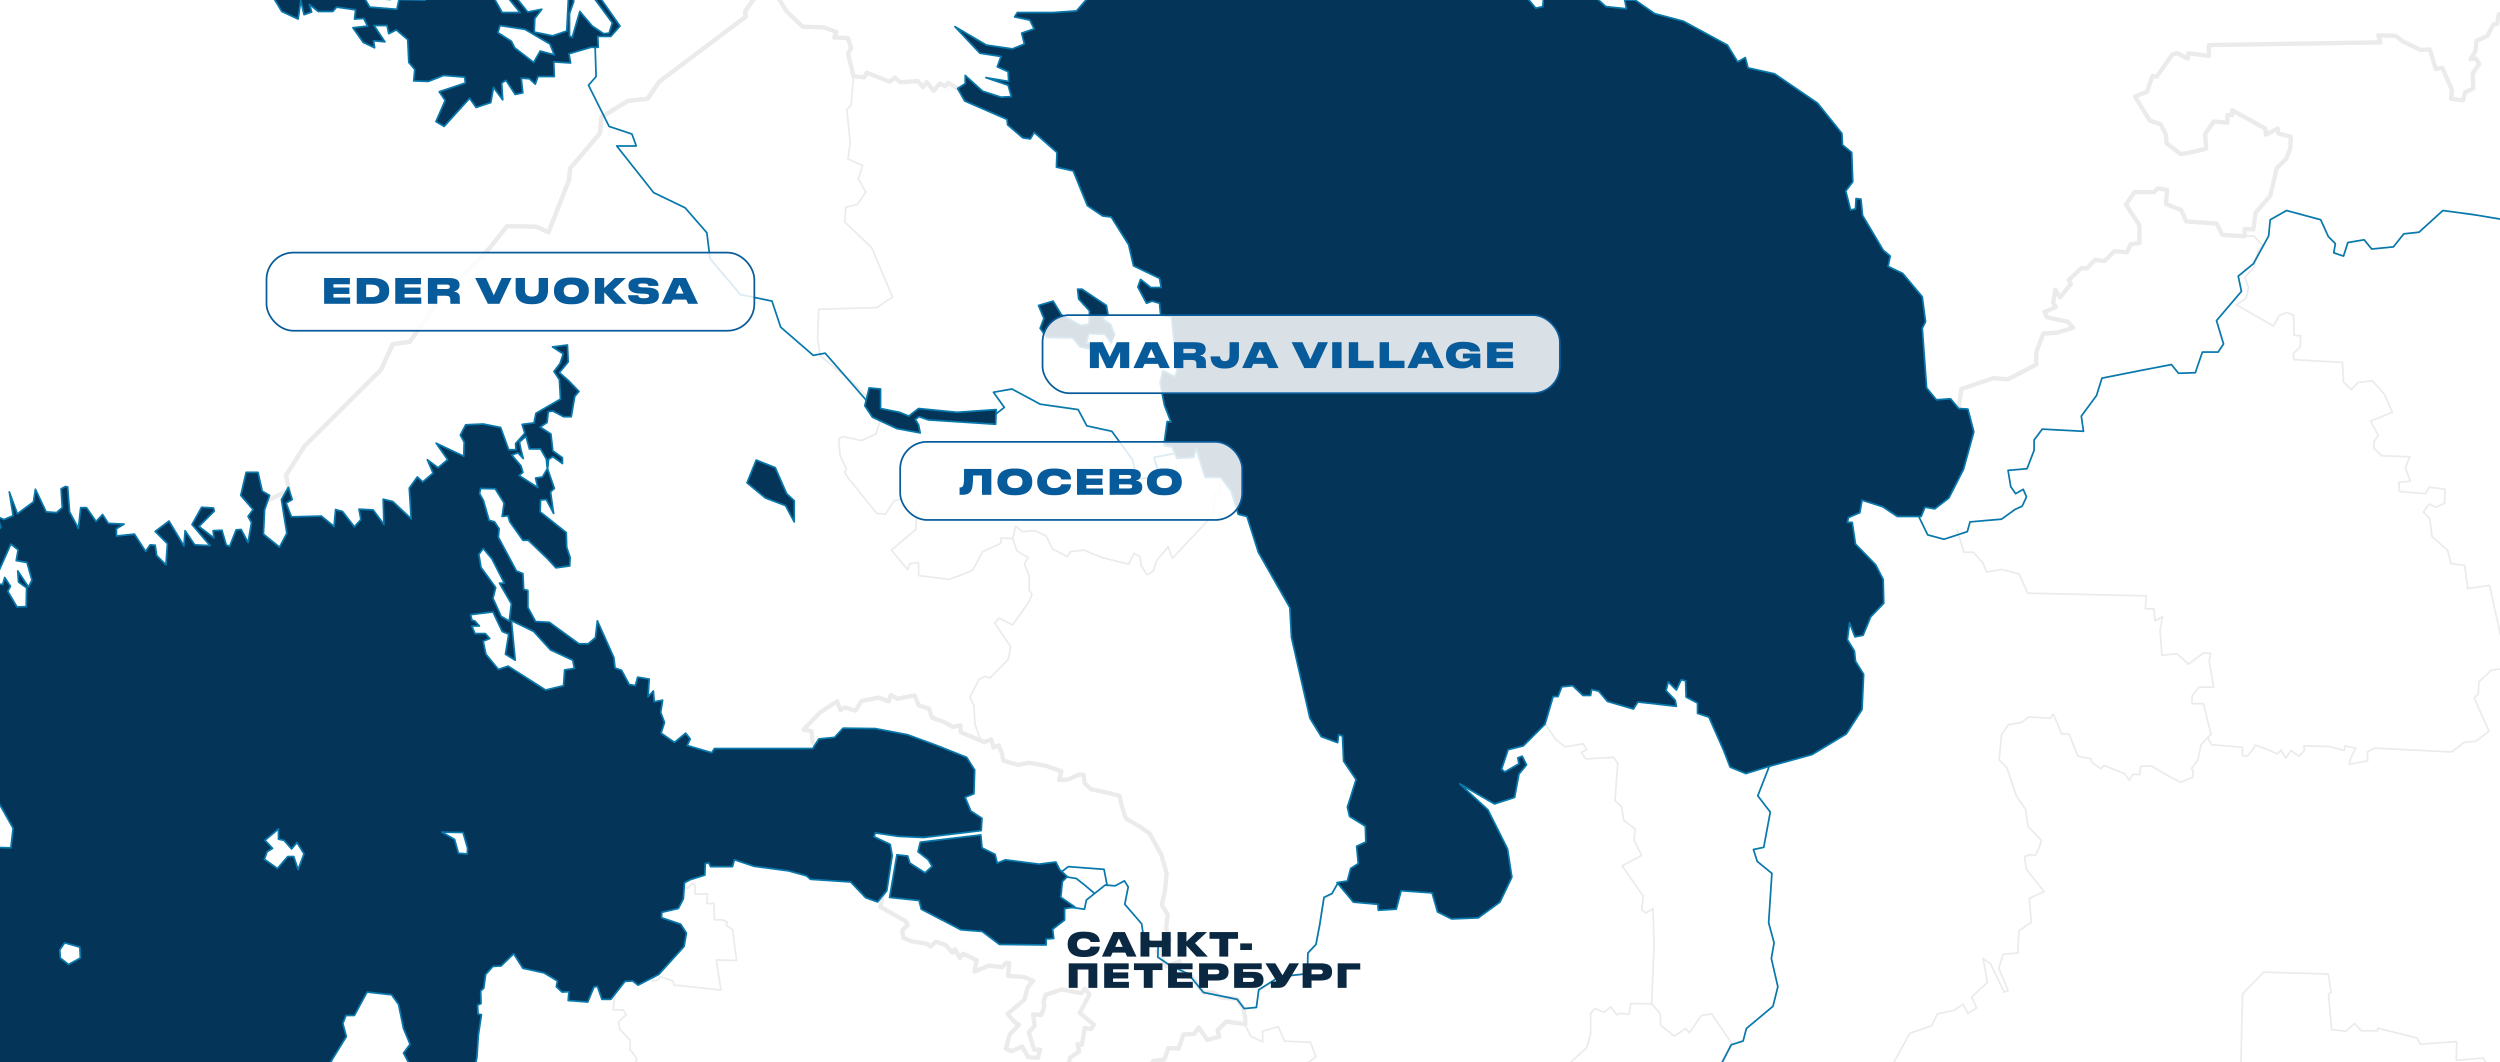 <?xml version="1.0" encoding="UTF-8"?> <svg xmlns="http://www.w3.org/2000/svg" width="1440" height="612" viewBox="0 0 1440 612" fill="none"><rect x="0" y="0" width="1440" height="612" fill="#808080" stroke="none"/><g clip-path="url(#clip0_2613_953)"><rect width="1440" height="612" fill="#043458"></rect><g clip-path="url(#clip1_2613_953)"><path d="M1696 -78.004H-55V1177H1696V-78.004Z" fill="white"></path><path d="M-63.13 1197.62L98.883 1198.21L90.04 1129.28L113.034 1123.98L120.109 1081.56L95.346 977.28L123.646 888.908L143.987 876.536L145.756 870.129L143.103 867.478V856.873L147.967 854.001L148.851 844.06L152.61 842.513L150.841 833.897L155.042 828.815L154.158 821.967L166.097 810.257L164.107 804.292L171.403 795.676L172.067 782.862L175.825 777.118L183.564 768.06L190.418 767.397L200.588 760.327L216.728 760.99L224.024 744.42L229.331 738.013L232.426 728.513L230.657 720.56L218.276 712.165L211.643 698.909L201.03 695.374L137.796 619.374L77.216 617.165L19.288 614.072L0.274 624.235L-62.075 608.77V488.142L-16.529 440.422L17.52 438.212L60.413 415.236L89.597 408.166L140.892 344.98L133.817 328.189L145.756 323.329V316.701L151.505 302.12L150.62 290.19L166.539 282.236L164.77 273.841L175.383 257.05L219.602 212.864L226.235 198.283L235.964 196.957L253.209 172.655L253.651 166.469L257.631 168.236L281.952 143.051L292.122 130.237L308.926 130.678L316.001 133.771L327.94 103.283L328.382 97.097L345.628 76.772L346.512 67.493L361.547 58.214L373.044 56.888L379.677 47.167L429.645 9.609L429.203 6.516L441.936 -11.342L444.973 -20.275L479.524 -60.892L478.117 -72.921L490.78 -73.078L495.47 -74.796L497.659 -74.015L506.883 -83.232L506.258 -85.732L517.202 -96.98L-63.13 -96.511" fill="white"></path><path d="M-63.13 1197.62L98.883 1198.21L90.04 1129.28L113.034 1123.98L120.109 1081.56L95.346 977.28L123.646 888.908L143.987 876.536L145.756 870.129L143.103 867.478V856.873L147.967 854.001L148.851 844.06L152.61 842.513L150.841 833.897L155.042 828.815L154.158 821.967L166.097 810.257L164.107 804.292L171.403 795.676L172.067 782.862L175.825 777.118L183.564 768.06L190.418 767.397L200.588 760.327L216.728 760.99L224.024 744.42L229.331 738.013L232.426 728.513L230.657 720.56L218.276 712.165L211.643 698.909L201.03 695.374L137.796 619.374L77.216 617.165L19.288 614.072L0.274 624.235L-62.075 608.77V488.142L-16.529 440.421L17.52 438.212L60.413 415.236L89.597 408.166L140.892 344.98L133.817 328.189L145.756 323.329V316.701L151.504 302.12L150.62 290.19L166.539 282.236L164.77 273.841L175.383 257.05L219.602 212.864L226.235 198.283L235.964 196.957L253.209 172.655L253.651 166.469L257.631 168.236L281.952 143.051L292.122 130.237L308.926 130.679L316.001 133.772L327.94 103.283L328.382 97.097L345.628 76.772L346.512 67.493L361.547 58.214L373.044 56.888L379.677 47.167L429.645 9.609L429.203 6.516L441.936 -11.342L444.973 -20.275L479.524 -60.892L478.117 -72.921L490.78 -73.078L495.47 -74.796L497.659 -74.015L506.883 -83.232L506.258 -85.732L517.202 -96.98L-63.13 -96.511" stroke="#EBEBEB" stroke-width="2.5" stroke-linecap="round" stroke-linejoin="round"></path><path fill-rule="evenodd" clip-rule="evenodd" d="M534.086 543.681L525.019 542.119L520.329 540.245L519.703 535.87L522.83 532.746L521.579 530.559L507.196 522.435L508.447 514.937L495.627 482.443L499.066 466.821L468.111 427.766L467.486 421.204L462.796 420.267L472.489 410.269L482.182 404.02L484.058 409.019L486.559 407.457L492.813 409.332L496.252 403.708L506.258 401.833L511.886 404.02L513.137 400.271L516.889 402.458L526.895 400.583L529.084 406.207L535.024 408.082L536.9 413.393L543.779 415.893L548.782 418.705L553.16 417.768L553.472 421.829L566.918 427.453L570.982 425.891L572.233 430.578L575.36 429.328L577.236 434.327L577.861 438.076L586.304 440.576L592.557 439.326L602.876 441.201L611.318 444.325L610.067 449.324L615.07 449.012L621.324 446.2H624.138L624.763 451.199L628.515 454.636L637.583 456.51L644.775 458.385L646.338 464.946L648.527 471.507L656.656 476.194L662.285 480.256L666.037 487.13L668.851 492.129L671.978 503.064L671.04 513.062L669.164 521.186L672.603 526.81L671.665 534.933L673.854 541.182L670.102 547.118L666.662 547.743L671.978 556.492L679.482 553.68L678.231 559.304L686.986 563.053L693.24 571.801L698.555 571.489L703.558 574.613L712.313 575.238L715.753 579.925L717.316 586.173V589.923L706.372 588.361L701.369 593.36L702.307 597.109L695.429 598.984L690.426 591.797L687.924 595.547L681.671 595.859L678.857 603.983L672.916 603.67L670.727 610.231L664.161 611.169L662.285 614.918L667.287 619.292L666.975 627.728L660.721 630.853L653.53 619.917L651.654 621.479L649.465 627.103L646.025 624.916L646.338 628.041L639.459 625.541L638.834 622.417L633.205 623.666L631.017 621.479L620.073 633.352L618.51 632.102L621.949 626.478L619.135 624.916L618.822 618.355L614.132 618.042L616.321 609.294L621.636 605.545L620.698 601.483L623.2 601.796L624.763 592.11L628.515 592.735L630.079 590.235L621.949 583.362L627.577 572.738L624.763 569.614L622.887 572.114L611.631 569.927L602.25 573.051L601 577.425L601.625 579.612L599.749 584.611L595.059 584.299L595.997 590.86L592.557 594.609L595.684 604.607H599.124L597.873 609.294L592.245 608.982L588.805 602.733L582.552 605.545L579.425 603.983L581.614 595.859L586.929 590.235L584.428 588.673L580.363 583.986L590.056 575.863L591.932 568.677L595.059 564.927L589.743 562.74L580.675 562.115L581.301 554.617H579.425L577.236 557.116L569.732 556.179L561.289 559.616L562.54 553.055L554.723 549.305L552.847 551.805L550.033 546.806L548.47 548.68L544.717 544.306L539.089 542.432L535.962 545.244L534.086 543.681ZM1292.96 136.101L1292.96 131.884L1297.96 132.196L1299.21 122.511L1307.65 112.825L1311.41 96.89L1316.72 91.579L1319.22 85.642L1319.53 78.769L1312.34 76.894L1312.03 74.082L1305.15 77.519L1304.84 74.082L1285.77 63.459V66.271H1282.95V70.645L1275.13 70.02L1270.13 77.207L1270.76 85.642L1263.25 87.517L1256.06 88.767L1247.93 82.518L1247.62 77.519L1244.49 71.583L1238.24 69.395L1229.8 55.648L1236.68 52.836L1239.8 43.775L1242.3 44.088L1251.37 31.278L1254.19 30.653L1260.13 33.777L1260.44 30.653L1272.32 32.215V25.966L1371.13 24.404L1369.88 20.342L1379.88 20.655L1383.95 23.779L1394.27 28.778L1399.58 28.466L1403.02 39.714L1406.77 39.089L1412.4 51.899L1411.78 56.898L1418.65 57.835L1419.9 53.149L1424.59 50.962L1424.28 42.213L1428.03 36.902L1426.16 33.777L1423.03 34.09L1425.85 29.403L1426.47 23.467L1432.72 20.655L1436.16 14.093L1438.35 13.781L1439.29 8.157H1461.8L1474.62 0.971H1478.69L1475.56 -2.466L1475.87 -5.278L1482.75 -5.903L1486.51 2.533L1503.7 4.095L1514.96 12.219L1535.6 11.906L1542.47 21.592L1544.66 16.593L1550.6 16.905L1557.17 21.904L1563.11 13.781L1567.49 18.78L1580.93 17.843L1587.5 10.657L1586.88 8.157L1591.57 4.095L1593.75 7.22L1599.38 5.97L1594.07 21.28L1595.63 24.716L1592.19 27.841L1591.57 46.275L1602.51 45.65L1599.69 50.024L1600.63 60.647L1610.01 52.524L1614.7 53.461L1624.4 43.151L1631.9 45.65L1635.65 41.588L1640.34 42.838L1663.79 34.715L1658.17 109.7L1624.71 145.006L1623.77 153.755L1619.39 155.317L1614.08 166.565L1599.69 168.439L1594.69 165.627L1585.31 167.502L1577.81 172.501L1573.38 170.667L1574.71 176.632L1570.51 174.864L1567.19 188.12L1561.22 188.562V192.981L1558.12 198.946L1558.57 206.899L1565.86 213.527L1570.29 214.19L1569.62 221.48L1562.99 225.015L1563.43 228.329L1572.5 228.771V232.306L1575.15 234.073L1573.6 238.713L1578.47 250.643L1576.03 261.248L1581.34 263.678L1576.25 354.922L1578.24 356.689L1578.02 365.305H1573.16L1575.15 370.608L1571.83 381.654L1560.78 390.491L1558.65 395.794L1562.99 396.898L1559.45 399.329L1560.34 405.956L1558.57 408.608L1561.88 413.91L1558.35 421.201L1558.12 429.817L1555.69 432.689L1559.01 443.514L1561.44 443.956L1564.09 449.038L1566.31 466.491L1559.45 468.921L1555.69 474.445L1553.04 474.997L1552.16 484.828L1578.91 487.038L1579.35 493.224L1586.43 494.107L1586.87 500.956H1615.17L1615.39 521.061L1604.11 523.27L1595.71 543.816L1600.8 593.526L1605.88 602.142L1612.51 605.898L1618.26 605.677L1620.7 608.107L1628.21 603.688L1630.2 607.223L1632.63 604.13L1643.69 599.049L1639.71 639.921L1619.59 624.677L1619.15 666.874L1615.39 667.316L1613.62 664.886L1611.19 666.211L1608.31 670.188L1606.99 668.641L1602.79 670.851L1604.11 674.828L1610.97 675.932L1613.18 674.386L1614.73 677.037L1618.04 674.828L1620.7 681.014L1610.52 680.351L1597.92 675.048L1584.88 673.723L1584.21 684.769L1590.4 691.839L1597.26 691.176L1596.82 695.374L1602.57 702.665L1599.47 709.734H1602.57L1603.89 712.165L1606.77 709.513L1609.86 709.734L1606.99 715.037L1611.19 714.816L1610.75 718.792H1606.54L1601.02 723.874L1601.68 727.188L1591.29 733.816H1588.41L1587.75 730.944L1585.32 730.723L1585.1 736.025L1582.22 739.339L1583.77 744.641L1590.4 747.513H1598.81L1596.37 754.804L1573.82 757.676L1561.22 763.199L1562.77 766.955L1559.45 774.246L1553.92 774.025L1551.05 778.443L1543.97 779.327L1541.98 777.781L1534.47 778.443L1533.14 776.013L1526.73 779.327L1521.64 788.385L1518.99 786.618L1513.91 788.606L1508.6 781.978L1509.26 787.281L1512.14 791.92L1508.82 792.804L1506.61 789.711L1500.2 790.595L1496.88 796.56L1497.99 808.269H1495.78L1494.23 816.222L1496 817.548L1494.45 824.397L1489.81 823.292L1484.94 828.815L1484.5 833.897L1480.52 838.978L1478.53 837.211L1472.34 841.187L1473 835.001H1470.57L1466.37 830.141H1463.27L1460.62 825.943L1453.32 829.92L1445.59 825.722L1440.5 828.815L1431.88 816.885L1425.47 818.874L1420.6 811.583L1414.85 818.432L1414.63 813.129L1409.33 812.246L1408.88 803.188L1406.01 803.408L1402.03 799.874L1403.58 796.118L1399.38 795.013L1395.18 799.211L1398.05 803.188L1388.1 804.734L1382.57 801.42L1381.91 794.35L1374.61 793.908L1374.17 806.943L1367.54 806.501L1364.66 803.408L1354.72 808.49L1353.39 812.025L1357.81 813.129L1357.37 820.199L1353.83 821.746L1352.28 817.548L1348.97 820.641L1347.2 816.222L1340.57 816.885L1336.36 811.362L1333.05 810.699L1329.07 807.827L1328.4 802.746L1324.87 802.304L1323.98 798.106L1321.11 797.664L1322.44 794.35L1322.21 786.397L1320 784.629L1317.79 789.269V795.013L1295.9 797.664L1294.36 793.025L1297.89 788.606H1300.55L1300.77 786.176L1296.79 785.513L1295.46 782.641L1297.67 781.757L1297.23 777.56L1292.59 776.234L1294.36 772.257L1291.92 769.606L1288.17 771.815L1290.15 767.839L1288.83 764.304L1286.4 768.06L1283.52 763.641H1279.76L1276.67 759.443L1270.92 760.99L1271.8 752.595H1262.74L1264.29 726.967L1254.01 726.967L1247.04 726.967L1245.27 731.827L1235.1 730.502L1231.56 733.153L1211.44 730.502L1211.89 754.362L1210.78 761.653L1195.75 760.106L1195.71 754.267L1191.65 743.331L1187.9 743.019L1176.02 735.208L1172.26 741.144L1168.2 733.021L1157.88 737.395L1156.63 721.148L1146 719.273L1138.65 723.023L1139.43 734.896L1133.18 742.707L1129.43 750.518L1115.36 749.58L1101.6 764.577L1100.35 770.201H1098.47L1094.72 773.951L1096.28 777.7L1093.47 778.95L1096.91 783.011L1094.72 786.448L1097.53 790.51L1100.66 789.885L1101.6 793.947L1100.66 796.759L1095.66 801.446L1099.72 803.633L1097.53 808.319L1092.53 808.632V816.13L1090.65 818.005H1082.21L1078.15 828.003L1072.21 831.127L1061.58 829.253L1063.76 821.754L1050.01 830.815L1039.37 832.377L1039.06 829.253L1034.06 828.628L1034.68 824.879L1028.12 818.63L1030.31 814.568L1036.25 813.631L1044.07 821.129L1044.69 813.006L1028.43 808.944L1025.93 806.757L1021.55 806.445L1013.11 800.821L1012.8 797.384L1008.11 795.509L1008.73 789.885H1012.8L1009.36 787.073L1011.23 783.324H1014.67L1014.05 779.262L1009.67 778.95L1006.23 773.013L1014.99 773.951L1010.61 770.826L1011.55 768.327L1009.67 763.64L1006.23 761.453H1000.92L996.538 767.389L992.16 762.703L993.411 756.766L1002.48 750.205L991.848 757.079L989.659 754.892L995.6 750.205L997.476 744.269L996.225 737.395L994.662 745.206L989.659 749.893L986.22 747.706L985.281 744.894L976.214 730.834L975.901 726.147L972.462 727.709L969.648 726.772L968.084 723.335L960.893 717.711V725.835L954.014 716.149L949.949 718.961L952.138 713.025L952.45 708.026L947.447 707.713L940.256 712.712L937.754 727.397L934.315 732.396L926.498 735.52L918.681 737.083L915.867 743.019L918.368 746.143L923.058 745.831L918.056 753.017L903.672 750.518L909.301 745.831L907.425 741.144L904.61 744.581L900.233 745.519L897.106 741.769L898.357 738.645L894.917 734.896L887.726 735.52L882.723 729.584L878.346 729.271L872.405 731.771L868.34 730.834L867.089 735.208L868.027 744.581L865.838 751.143L869.59 757.079L873.343 758.953L870.841 761.766L867.089 760.516V765.202L868.652 775.825L874.906 784.261L872.092 788.323V793.635L867.714 792.697L866.151 797.384L862.086 792.697L853.331 809.881L856.302 810.663L856.145 820.661L851.924 825.816L854.894 834.408L850.673 838.157L845.827 846.437L843.482 844.875L840.824 848.312L836.29 847.843L830.975 852.53L834.727 855.342L834.258 862.996L828.473 864.559L826.128 862.059L821.907 863.465L824.096 867.058L819.562 870.495L804.241 870.339L799.238 856.591L793.922 856.279L792.203 853.467L794.86 850.343L793.453 845.187L787.043 839.407H777.976L775.631 847.999L772.035 844.406L766.876 847.999L762.029 858.622L757.026 857.997L754.525 863.778L754.748 868.412L758.859 869.024L764.165 874.548L758.859 878.304L759.522 882.059L753.994 884.711L756.869 889.571L754.437 895.978L747.361 905.257L727.905 921.827L724.367 920.722L720.167 922.268L717.071 929.559L714.86 923.594L713.312 925.803L713.534 928.896L707.785 929.559L705.574 928.675H702.479L701.594 937.734L704.469 937.071V939.059L711.765 943.699V945.466L708.448 946.571L709.112 959.826L705.574 971.536L709.112 972.861L708.669 976.838L703.363 983.466L700.71 981.257L702.036 978.164L700.268 974.85L696.288 975.292L691.424 983.687L686.781 982.803L684.57 987.885L682.138 987.443L682.359 984.35L680.148 978.605L679.042 979.931L665.998 979.489L665.777 982.361L658.702 988.326L650.3 988.105L647.204 982.14L644.772 983.687L643.225 982.14L644.994 973.524L641.235 970.431L638.803 971.094L638.361 966.896L636.15 966.013L634.381 972.64L627.527 975.733L625.979 970.873L624.21 970.21L620.231 973.303L617.135 972.64L614.261 964.908L610.281 972.419L607.407 966.013L605.417 971.315L601.658 972.64L595.689 971.757L597.015 981.036L594.141 981.257L592.815 978.164L591.267 981.699L595.91 989.873L600.332 991.64L593.257 1000.04L584.855 1001.36L585.518 1007.33L590.825 1007.77L594.804 1011.08L587.287 1016.83L592.593 1023.45L595.026 1034.28L606.965 1051.51L604.533 1052.62L601.88 1051.73L595.689 1057.04L592.815 1056.81L591.93 1062.34L599.669 1065.65L597.458 1067.64L594.804 1067.2L592.593 1071.4L587.95 1070.95L585.076 1076.48L587.287 1083.33L581.76 1085.76L579.991 1083.55H577.338L575.79 1087.08L566.283 1088.63L568.715 1083.77L565.841 1082.44V1080.23L561.419 1080.45V1085.54L558.544 1085.31L555.891 1080.9L553.901 1083.77L548.374 1084.43L544.836 1089.07L548.153 1091.28L544.615 1093.27H532.455L531.128 1095.48L526.928 1092.6L526.264 1085.98L520.737 1085.31L519.41 1079.35L517.642 1077.8L514.546 1079.79L513.883 1083.77L499.512 1079.13L496.195 1072.06L492.879 1072.5L488.457 1069.85L487.13 1065.87L490.447 1062.34L489.562 1059.69L495.311 1054.83L493.984 1050.41L490.889 1050.63L488.678 1047.09L480.939 1048.42L475.412 1042.9L475.633 1038.48L471.653 1037.15L464.357 1030.08L460.82 1034.06L459.714 1043.34L455.071 1043.56L454.408 1038.7L456.398 1038.26L457.282 1034.28H456.398L453.081 1036.49V1041.79L446.89 1041.57L444.458 1039.58L444.237 1035.83L447.333 1034.28H451.976L453.523 1031.41L457.282 1032.07L457.503 1028.76L449.986 1027.65L451.534 1021.69L444.901 1021.24L443.353 1024.78L441.805 1021.91H439.815L434.73 1028.98L429.866 1021.91L431.414 1019.7L430.529 1017.27H427.655L427.434 1014.18L433.404 1013.29L439.152 1008.65L434.509 1005.56L433.846 1000.26L434.73 994.071L437.383 990.094L435.615 987.885L432.74 989.21L430.75 986.78L426.328 984.792L425.665 988.326H421.906L421.022 985.454L417.706 984.129L416.6 987.001L412.842 985.896L412.399 988.105H409.967L406.872 985.675V981.036L402.229 980.594L398.47 976.175L394.933 978.826L389.847 978.385L389.184 976.838L394.048 976.617L397.144 974.187L393.385 973.082L390.29 939.722L386.089 940.164L385.647 944.361L379.456 945.024L376.36 950.989L365.527 949.222L361.989 943.036L353.366 939.501L339.252 937.325L338.037 940.17L333.347 936.108L318.651 928.922L320.527 923.61L318.963 923.298L315.837 928.609L310.521 923.298L307.394 922.673L305.206 926.11L303.33 922.985L295.2 922.673L295.825 925.797L291.135 922.36L288.008 925.485L281.129 918.611L276.439 917.361L275.814 920.798L271.749 924.86L272.687 928.297L266.746 922.673L267.684 920.798L264.557 917.674L262.369 921.423L262.056 924.86L260.18 925.485L259.242 927.984L254.552 928.297L260.18 938.607L253.301 932.983L251.425 938.295L243.295 919.861L239.23 918.611L238.292 917.049L242.67 916.112V911.737L235.166 910.8L233.915 906.113L236.729 905.176L233.915 899.24L230.475 896.115L232.977 893.928L229.85 894.553L221.408 886.43L227.036 883.618V880.181L216.405 881.743V874.869L212.965 874.244L212.027 871.432L208.901 875.182L202.96 874.244L202.022 877.056L199.833 870.807L194.517 869.87L193.892 865.496L180.447 865.808L177.945 861.747L143.987 876.536L145.756 870.129L143.103 867.478V856.873L147.967 854.001L148.851 844.059L152.61 842.513L150.841 833.897L155.042 828.815L154.158 821.967L166.097 810.257L164.107 804.292L171.403 795.676L172.067 782.862L175.825 777.118L183.564 768.06L190.418 767.397L200.588 760.327L216.728 760.99L224.025 744.42L229.331 738.013L232.426 728.513L230.657 720.56L218.276 712.165L211.643 698.909L201.03 695.374L137.797 619.374L77.216 617.165L19.289 614.072L0.274 624.235L-62.075 608.77V488.142L-16.529 440.421L17.52 438.212L60.413 415.236L89.597 408.166L140.892 344.98L133.817 328.189L145.756 323.329V316.701L151.505 302.12L150.62 290.189L166.539 282.236L164.77 273.841L175.383 257.05L219.603 212.864L226.235 198.283L235.964 196.957L253.209 172.655L253.652 166.469L257.631 168.236L281.952 143.051L292.122 130.237L308.926 130.678L316.001 133.771L327.94 103.283L328.382 97.097L345.628 76.772L346.512 67.493L361.547 58.214L373.044 56.888L379.677 47.167L429.645 9.609L429.203 6.516L442.026 -11.158L453.081 6.516L462.367 15.353L474.749 15.795L481.824 18.446L480.497 21.539L488.457 21.981L490.225 27.725L488.457 30.818L491.622 43.932L497.659 44.556L499.223 41.901L512.512 47.056L515.326 44.713L518.609 47.368L528.615 46.743L531.741 50.18L533.774 47.212L537.839 52.367L541.278 48.15L544.405 49.556L546.124 47.681L551.753 51.118L574.735 58.304L586.616 59.085L681.514 88.611L1128.18 234.677L1129.74 224.054L1148.19 217.805L1156.63 218.43L1172.89 209.994V202.808L1176.95 192.185L1185.08 191.56L1194.15 188.748L1191.02 185.311L1183.83 183.749L1179.14 182.812L1177.58 179.687L1184.15 176.875L1182.58 174.376L1183.83 166.877L1186.65 171.251L1192.9 163.44L1191.65 161.253L1198.84 154.38L1201.97 154.692L1206.66 149.693L1212.29 150.318L1217.91 144.694L1225.11 145.319L1227.29 140.632L1232.3 140.007V129.697L1224.48 117.824L1229.48 110.638H1240.74L1242.93 108.451L1248.24 109.388L1247.62 117.511L1256.37 120.948L1259.19 127.51L1276.7 128.759L1280.14 135.321L1292.96 136.101Z" fill="white" stroke="#EBEBEB" stroke-width="2.5" stroke-linecap="round" stroke-linejoin="round"></path><path d="M375.973 560.993L375.918 564.97L379.013 564.639L380.119 562.54L387.581 565.025L388.299 567.566L391.837 567.732L415.273 570.272L412.565 552.929L424.283 553.261L421.906 535.531L418.369 532.99L418.811 531.002L415.826 529.787H411.459L411.349 520.342L407.203 520.508L407.48 514.874L400.349 514.985L400.294 509.351L398.525 509.02L396.314 511.505L393.55 511.45" stroke="#EBEBEB" stroke-linecap="round" stroke-linejoin="round"></path><path d="M354.251 572.979L353.146 581.595L359.115 581.816L360.663 584.467L356.241 588.665L357.125 593.083L363.095 599.269L362.874 604.571L366.632 609.432L365.748 618.269L371.939 619.816L373.044 622.909L379.677 632.409L385.205 635.722L388.079 633.292L401.124 633.955L407.867 635.613" stroke="#EBEBEB" stroke-linecap="round" stroke-linejoin="round"></path><path d="M716.187 581.153L723.483 580.269L725.03 570.769L736.97 562.816L752.889 561.048L753.552 549.339L758.195 543.595L762.396 518.188L767.26 515.095L770.355 509.13" stroke="#EBEBEB" stroke-linecap="round" stroke-linejoin="round"></path><path d="M951.356 578.206L939.318 578.05L938.38 584.299L933.064 583.674L931.501 584.611L927.749 579.924L923.997 583.049L918.681 580.862L916.18 583.674V595.547L913.991 603.358L904.298 612.262L908.676 618.98L904.298 628.978L907.112 632.102L910.552 631.79L914.929 636.164L902.109 638.976L899.608 643.662L888.664 648.349L879.596 655.848L878.346 661.784L874.906 666.158L875.532 670.064" stroke="#EBEBEB" stroke-linecap="round" stroke-linejoin="round"></path><path d="M1292.96 136.101L1298.27 135.945L1303.59 141.882L1300.77 144.069L1298.27 154.067L1292.96 159.691L1295.15 165.627L1293.9 171.564L1288.27 175.625L1309.53 187.811L1312.66 181.874L1317.35 180L1321.1 181.562L1321.41 193.122L1325.16 193.435L1324.85 199.996L1320.79 203.745L1321.41 207.182L1349.24 208.744L1349.87 219.992L1354.24 224.366L1358.31 220.304L1366.44 219.367L1373.32 226.866L1378.01 237.489L1365.5 242.488L1369.88 250.924L1367.38 254.361V258.11L1371.75 262.484L1388.01 263.109L1385.51 269.358L1388.32 277.169L1381.76 277.794L1382.07 283.105L1397.08 284.355L1399.27 280.606L1408.34 281.855L1408.02 289.979L1403.02 292.166L1399.27 290.291L1395.83 294.978L1399.58 298.727L1400.83 309.038L1409.9 317.161L1411.78 324.66L1419.59 325.597L1421.47 339.032L1433.98 337.158L1440.23 365.59H1447.11L1447.73 372.776H1455.24L1456.02 382.922" stroke="#EBEBEB" stroke-linecap="round" stroke-linejoin="round"></path><path d="M1456.02 382.922L1434.97 386.073L1427.9 392.7L1427.46 399.549L1425.25 402.2L1433.65 421.2L1426.13 426.945L1419.28 427.607L1412.2 433.131L1367.76 430.921L1363.56 433.131L1363.78 438.212L1353.17 440.2L1354.05 436.444L1356.93 430.921L1350.74 429.596L1350.29 432.247L1341.89 430.038L1327.08 429.596L1327.3 432.247L1324.2 435.561L1319.56 432.247L1316.69 436.665L1313.81 432.026L1311.82 434.235L1304.53 431.142L1299 429.154L1297.89 431.363L1294.36 435.561L1291.7 435.34V430.479L1273.79 428.933L1271.69 424.846" stroke="#EBEBEB" stroke-linecap="round" stroke-linejoin="round"></path><path d="M1553.04 474.996L1540.22 474.886L1532.42 466.893L1527.43 462.187L1530.73 456.319L1535.35 449.7L1536.46 457.653L1540.22 455.665L1540.44 442.409L1538.23 439.537L1530.27 441.526L1529.6 441.084L1528.94 436.665L1533.8 433.572L1531.15 427.165H1527.39V424.293L1526.29 420.316L1520.98 422.968L1510.81 423.851L1506.83 436.444L1509.7 440.2L1515.23 441.305L1517.66 449.7L1518.99 456.77L1514.35 462.293L1508.38 459.2L1507.71 456.549L1501.52 457.433V462.072L1510.81 464.06L1511.92 470.688L1516.56 465.607L1520.54 466.932L1524.08 473.56L1524.96 488.363L1522.97 490.793L1523.86 493.223L1520.98 498.746L1510.15 503.386L1506.83 510.014L1502.41 512.002L1504.84 518.63L1501.75 521.281L1494.23 521.944L1494.67 525.037L1489.81 525.479V536.525L1493.12 541.607L1484.06 548.897L1473.67 548.676L1473.44 550.665L1476.54 551.328L1477.87 559.944L1445.37 559.502L1443.82 611.199L1438.51 616.281H1434.53L1430.33 609.432L1414.85 610.758L1415.08 599.932L1394.07 601.478L1392.3 597.944L1369.53 592.199V593.746H1360.02L1356.26 589.548L1351.18 593.967L1343 593.083L1341.23 572.537L1342.78 571.653L1341.01 561.048L1303.86 559.944L1291.7 572.537L1290.6 619.153L1288.61 629.537L1276.89 628.874L1277.11 631.967L1269.15 630.641L1262.08 641.246L1259.87 653.839L1265.61 662.455L1276.89 663.56L1275.78 668.199L1281.09 670.188L1273.35 682.118L1266.72 681.676L1265.61 687.641L1258.1 687.42L1254.01 726.967" stroke="#EBEBEB" stroke-linecap="round" stroke-linejoin="round"></path><path d="M1271.69 424.846L1267.82 428.933L1266.06 437.549L1262.3 442.631L1263.4 444.398L1262.96 447.712L1256.11 450.584L1249.92 447.491L1239.52 441.305H1233.11L1232.45 446.166L1228.47 445.945L1226.48 449.48L1223.83 445.724L1211.89 440.863L1210.12 442.852L1204.59 438.875V437.108L1196.85 435.561L1191.77 422.747H1187.57L1182.7 411.259L1181.15 413.689L1168.55 413.026L1164.35 416.119L1156.83 417.445L1152.85 423.189L1151.53 437.77L1155.95 442.189L1161.48 458.538L1166.78 466.27L1168.11 475.991L1175.85 484.165L1174.52 488.363L1172.53 492.561L1168.99 492.34L1166.12 493.445L1167.22 500.735L1177.4 513.549L1168.82 517.436L1170.07 531.184L1162.88 536.183L1162.26 548.993L1153.82 549.618L1151.31 557.741L1156.63 570.551L1154.44 571.489L1146.62 555.242L1142.25 552.117L1144.75 565.865L1135.68 574.301L1138.49 580.55L1133.49 583.674L1130.68 578.362L1125.99 581.799L1115.98 583.986L1112.54 590.86L1100.03 595.234L1086.28 620.23L1080.96 639.914" stroke="#EBEBEB" stroke-linecap="round" stroke-linejoin="round"></path><path d="M1271.69 424.845L1273.57 422.967L1269.15 405.293H1262.52L1262.74 400.654L1266.72 395.793H1275.12L1272.47 380.991L1273.35 376.351L1269.15 376.13L1260.53 382.537L1253.89 376.572L1245.27 377.456L1244.17 363.096L1245.71 355.142L1241.29 357.572L1240.63 350.724H1235.76L1236.21 343.212L1167.89 341.665L1163.02 330.619L1152.85 327.968L1144.23 329.514L1142.25 324.347L1136.62 318.098H1131.3L1127.24 305.288" stroke="#EBEBEB" stroke-linecap="round" stroke-linejoin="round"></path><path d="M1080.96 639.913L1073.77 639.913L1071.27 650.536L1035.31 646.474L1031.56 652.411L1023.12 648.349L1016.24 648.036L1014.99 643.35L1019.05 644.912L1021.24 643.35V636.164L1024.37 635.851L1019.05 615.543L1014.05 615.23L1008.73 612.418L1008.42 619.292L1001.23 619.917L1004.04 627.103L1003.42 629.915L1000.6 629.602L998.727 623.666L996.225 626.166L989.659 618.979L988.408 616.48L997.788 601.483L985.907 583.986L979.966 584.923L973.087 594.921L970.898 592.422L964.332 596.796L956.515 590.547L956.202 583.674L951.355 578.206" stroke="#EBEBEB" stroke-linecap="round" stroke-linejoin="round"></path><path d="M951.356 578.206L952.763 543.993L952.138 523.372L948.073 525.872L945.572 523.997L946.51 516.186L934.315 498.689L945.572 492.753L941.194 484.004L941.819 477.443L935.253 472.444L934.002 464.633L930.25 461.196L931.814 439.638L929.312 436.201L913.366 437.138L910.864 433.389L913.991 431.827L911.802 428.39L901.484 430.264L895.856 425.578L890.312 417.477" stroke="#EBEBEB" stroke-linecap="round" stroke-linejoin="round"></path><path d="M875.532 670.063L868.339 676.156L868.027 680.842L864.9 683.654L854.894 664.595L843.951 666.47L831.443 665.533L826.753 669.594L819.881 664.664L821.871 661.129L817.449 657.815L815.017 648.094L814.575 634.838L810.595 632.85L807.057 625.118L789.812 631.745L773.451 632.408L772.124 629.757L764.607 629.094L759.522 633.071L755.1 628.432V623.129L746.035 616.28L751.12 613.629L757.974 608.769L754.878 600.373L739.844 599.711L736.306 591.315L727.241 593.966V600.153L720.387 596.839L717.292 590.432" stroke="#EBEBEB" stroke-linecap="round" stroke-linejoin="round"></path><path d="M491.621 43.932L490.311 60.334L487.809 63.146L489.686 82.205L488.435 91.578L496.877 95.328L494.376 103.139L498.753 110.637L493.75 117.823L487.184 119.386L486.559 127.822L502.193 142.819L514.074 171.095L505.007 177.187L471.55 178.125L470.925 195.309L472.488 204.995L491.562 220.617L500.317 229.365L508.446 239.363L506.586 243.352L504.596 249.98L496.195 253.736L485.803 251.526L483.15 252.631L483.813 262.131L487.572 270.305L486.466 271.852L488.235 274.945L505.038 295.712L510.01 296.228L515.012 288.416L520.015 287.167L528.145 293.728L527.52 304.976L513.449 316.849L522.829 328.097L524.08 324.66L529.083 324.035V331.533L546.593 333.721L554.41 330.909L560.351 328.409L565.979 317.786L573.483 314.349L576.61 312.787V309.975L583.333 310.132" stroke="#EBEBEB" stroke-linecap="round" stroke-linejoin="round"></path><path d="M703.142 278.479L702.037 284.886L699.604 284.445L699.162 296.154L675.284 321.561L672.852 314.933L666.219 322.886L664.229 329.072L660.691 331.061L657.282 325.597L656.656 320.598L653.217 318.723L650.09 324.972L635.082 321.223L624.138 316.848L616.634 317.786L614.757 320.598L606.315 316.223L602.563 308.725L595.997 305.6L588.805 306.225L585.053 303.101L583.334 310.132" stroke="#EBEBEB" stroke-linecap="round" stroke-linejoin="round"></path><path d="M583.334 310.132L585.678 317.161L592.245 321.223L590.056 324.66L592.87 332.158V339.969L594.433 342.469L592.557 346.843L583.307 360.003L575.348 356.026L572.916 358.898L582.202 372.596L580.654 379.886L570.263 390.491L567.167 389.607L563.851 391.375L558.766 401.537L560.977 406.619L561.64 417.223L564.956 426.723" stroke="#EBEBEB" stroke-linecap="round" stroke-linejoin="round"></path><path d="M493.542 634.397L498.406 634.176L508.798 627.99L522.506 626.444L532.455 628.211L537.54 628.874L539.751 632.851L543.731 631.525L540.415 626.886L540.857 622.467L543.068 618.049L557.218 612.525L559.871 616.723L570.484 614.735L572.031 618.932L578.443 617.165L580.447 615.429L583.661 615.477L588.159 613.902L594.501 613.01L594.936 614.062L598.211 612.483L601.894 615.307L601.865 616.055L607.042 619.038L607.947 618.249L610.706 618.001L612.658 616.51L614.389 617.017" stroke="#EBEBEB" stroke-linecap="round" stroke-linejoin="round"></path><path d="M1019.05 441.514L1012.48 458.385L1019.68 467.759L1015.92 488.067L1009.98 489.317L1012.17 496.191L1020.61 503.065L1018.74 531.497L1021.87 543.057L1020.3 552.118L1024.05 568.365L1021.24 579.613L1005.92 592.423L1004.04 599.609L997.164 601.796L989.034 617.731L983.093 618.98L976.214 631.478L971.837 637.727L968.084 653.349L973.087 659.285L965.583 664.597L966.521 675.22L961.518 685.843L959.017 686.155L953.076 698.653L951.825 706.464L944.321 706.776L938.067 716.774L937.442 729.897L933.69 733.021L932.439 744.894L926.498 750.831V760.829L923.059 769.577L925.248 775.201L931.501 777.7L933.69 788.948L932.439 800.509L926.811 813.631L930.876 819.568L926.498 821.755V835.502L919.619 844.25L909.926 846.125L907.425 854.561L911.177 857.685L906.799 868.933L907.738 877.369L898.044 889.867L897.732 900.802L888.351 910.488L887.726 933.296L873.03 949.543L870.841 959.854L866.151 964.853L864.901 970.477L860.21 978.288L856.458 988.286V1003.28L850.205 1004.53L844.264 1011.72L840.199 1021.72L842.388 1027.34L821.438 1035.15L816.748 1042.96L819.562 1051.4L816.748 1056.4L819.875 1062.33L817.686 1070.77M142.926 878.307L144.489 860.185L147.929 862.06L149.179 848.625L153.87 845.188L151.993 840.189L156.371 823.942L172.005 801.758L171.692 790.198L176.07 778.325L184.825 768.015L193.58 767.39M199.833 692.092L203.898 698.34L212.966 700.215L220.783 716.774L226.098 718.024L232.665 729.272L230.476 742.082M500.943 232.803L475.303 203.433L468.424 204.683L449.663 188.436L444.661 173.439L426.525 169.69L409.015 149.068L407.139 134.071L394.632 119.699L376.497 110.951L355.235 84.081H366.491L363.99 77.207L350.857 72.833L338.975 49.087L343.353 44.088L342.727 24.717M677.919 260.922L664.786 263.422L667.913 274.67L654.781 275.92L652.279 264.672L640.397 248.425L626.014 245.3L621.011 235.927L599.124 232.803L582.865 224.054L572.233 225.929L578.487 234.677L572.859 239.052M1573.74 96.891L1578.43 87.205L1582.5 83.456L1586.88 88.142L1593.13 91.267M1582.5 97.828L1585.31 94.391L1590 94.079L1591.88 91.267L1604.07 93.454L1611.58 97.828L1617.52 105.952M1105.35 297.791L1110.35 308.101L1119.73 310.601L1133.18 306.226L1134.74 300.603L1152.88 299.04L1160.69 293.416L1164.76 291.542L1167.26 286.23L1165.38 281.856L1161.01 284.356L1158.19 280.294L1156.63 270.921L1167.57 269.983L1171.64 259.36V253.424L1176.33 247.175L1200.09 248.425L1198.84 239.676L1207.6 227.804L1210.72 217.806L1236.05 212.806L1250.75 209.995L1254.81 214.994L1264.5 214.681L1268.57 202.808H1277.64L1280.76 198.122L1276.7 184.687L1291.08 167.815L1289.21 159.067L1297.96 151.88L1306.72 135.946L1307.65 126.573L1317.03 121.261L1336.73 126.573L1341.11 136.258L1345.17 140.32L1344.24 145.632L1349.87 147.506L1352.37 139.695L1361.75 138.133L1366.12 143.445L1378.63 142.195L1384.57 134.696L1393.33 133.759L1407.09 121.261L1425.53 123.761L1440.54 126.26L1480.88 118.449L1495.26 107.826L1503.08 94.704M630.18 514.433L625.316 510.236L620.01 506.038L614.704 505.154M637.698 510.015L635.929 500.736L615.367 499.189L611.608 502.061M770.577 508.689L767.26 514.654L762.617 516.864L760.185 532.549L757.974 544.038L753.331 548.898L753.11 560.828L736.97 562.596L725.031 570.107L723.704 580.27L716.629 580.933L712.65 575.631L693.193 571.654L684.57 561.049L673.073 555.526L666.882 551.328L667.103 545.363L658.702 539.84L657.596 532.108L647.868 520.84L649.858 510.898L647.647 507.363L642.341 510.236L636.592 509.794L625.758 518.41L624.653 523.712L616.914 522.608" stroke="#0978AB" stroke-linecap="round" stroke-linejoin="round"></path><path fill-rule="evenodd" clip-rule="evenodd" d="M329.594 21.592L333.972 6.595L341.163 15.031L347.729 19.405L350.856 19.092L352.732 13.156L342.101 -1.216L333.659 -6.528L328.656 -3.716L330.532 0.658L328.031 7.845V20.655L329.594 21.592ZM289.259 7.22H299.577L292.698 -1.216L293.949 -10.902L285.506 -13.714L280.816 -10.902L284.256 -6.84L287.695 -3.403L285.194 0.034L289.259 7.22ZM286.757 18.78L294.574 23.779L296.45 27.528L307.394 35.964L311.146 29.403L319.276 31.59L316.774 25.341L302.391 16.905L288.008 14.718L286.757 18.78ZM212.965 4.095L228.599 5.345L229.85 -0.279L244.858 0.034L247.047 -3.091L257.991 -10.277L245.484 -11.839L244.545 -8.402H233.914L232.351 -12.777L219.531 -14.339L226.723 -3.091L224.847 -0.279L216.092 -0.904L213.903 -3.716L208.587 -3.403L212.965 4.095ZM194.83 -79.951L202.647 -71.516L194.204 -60.892L204.21 -58.393L199.52 -55.581L192.328 -53.081L189.514 -43.708L198.582 -43.083L190.139 -41.209L183.573 -26.212L188.576 -25.587L191.077 -33.398L196.706 -24.337L201.396 -29.336L203.272 -21.837L209.838 -29.961L215.154 -25.274L219.219 -32.46L224.534 -34.335V-39.647L215.154 -43.396L223.596 -44.333L226.723 -49.332L225.472 -59.33L229.537 -57.143L233.914 -34.335L237.979 -31.523L239.23 -23.4L243.607 -23.712L242.357 -37.459L247.047 -41.209L243.295 -46.208L259.867 -49.957L262.681 -45.895L274.875 -46.208L278.627 -49.645L280.191 -44.333L262.681 -42.459L254.551 -44.333L251.112 -40.584L252.675 -30.898L265.808 -27.461L270.81 -31.523L282.067 -28.711L275.188 -26.524L269.247 -20.275L262.681 -27.149H255.177L245.796 -31.835L245.484 -29.336L251.112 -23.4L252.05 -16.213L259.867 -12.464L263.306 -16.213H268.622L270.498 -13.714L282.692 -13.402L280.191 -19.025L286.132 -18.713L297.075 -10.589L296.137 -2.778L303.954 6.907L312.084 5.345L308.019 10.656L307.707 18.468L318.338 20.655L326.467 17.843L327.405 -0.904L323.653 -9.027L320.526 -19.963L313.022 -35.897L323.966 -24.024L343.977 -3.716L357.11 15.031L351.794 20.967H344.29L344.603 27.216H340.538L327.718 30.965L328.656 36.277L318.963 35.652L319.276 44.088H309.895L308.332 48.462L304.892 45.337L300.202 45.025L301.14 53.461L296.763 54.398L291.447 46.275L288.946 47.837L289.571 57.523L284.256 50.337L282.692 59.085L274.25 61.897L270.498 56.585L255.802 72.832L251.112 70.02L256.427 57.835L252.988 52.836L267.996 47.837L267.684 44.4L255.489 43.463L246.734 46.9L238.292 46.587L238.917 40.026L235.478 35.964L234.852 22.842L228.286 17.218L223.909 19.405L222.971 14.718H215.466L221.72 24.091L215.154 23.467L215.779 27.528L209.213 24.404L203.272 15.968L211.714 15.031L209.525 10.656L204.21 10.969L204.835 5.657L193.892 4.095L191.703 6.595H183.26L178.258 2.533L179.508 6.907L175.131 8.469L173.255 0.346L171.691 10.969L162.311 6.595L156.057 -3.716L160.435 -5.59L161.998 -8.402L149.178 -11.214L150.117 -4.966L143.238 -6.215L141.674 -9.027H134.795L132.919 -3.716L133.232 -12.464L127.604 -9.965L129.48 -18.088L143.55 -16.213L151.367 -25.899L139.798 -28.086H165.75L169.815 -31.835L176.694 -27.774V-32.148L184.199 -40.271L179.196 -43.396L185.762 -45.583L177.945 -48.083L188.263 -53.394V-57.456L177.945 -53.081L183.886 -59.955L182.01 -64.954L176.069 -58.081V-69.953L181.697 -70.578L185.137 -80.889M602.875 194.372L617.884 194.684L621.949 199.684L634.768 202.808L635.706 199.371L625.701 197.496L627.264 192.185L636.332 192.497L640.084 197.496L641.96 192.81L639.771 186.873L634.768 183.437L638.208 181.25L637.27 175.938L623.199 166.565H620.698L621.323 172.189L627.577 179.062L627.264 186.561L622.574 187.498L611.317 181.25L606.627 173.438L598.185 175.938L601.312 183.437L599.123 189.061L602.875 194.372ZM502.505 240.301L516.576 246.862L530.021 249.362L529.083 244.675L527.207 241.551L529.396 239.988L534.711 241.863L573.483 244.363L573.796 235.927L551.283 237.489L529.083 235.302L523.455 239.676L518.139 237.489L507.195 235.302V224.054L500.629 223.429L498.128 233.74L502.505 240.301ZM435.592 264.984L430.277 278.106L440.908 286.855L452.477 291.229L457.48 300.602V288.417L453.102 284.355L446.536 269.358L435.592 264.984ZM602.562 882.68L608.191 887.055H615.382L616.008 872.057L613.194 867.683L611.005 854.873H612.568L614.757 865.809L618.196 867.058L621.323 844.875L624.763 847.062L624.137 841.126L618.822 838.001L616.633 840.813L616.008 846.75L607.253 850.499L609.441 859.872L611.63 868.62V877.056L603.188 877.681L602.562 882.68ZM323.966 887.055L330.532 888.929L334.284 895.49L349.605 892.366L352.42 887.367L349.293 877.056L341.789 876.432L339.287 874.244H333.034L329.907 881.431L324.279 880.181L323.966 887.055ZM192.641 763.328L194.83 771.451L205.773 777.075L205.461 772.389L213.59 773.013L217.655 777.075L237.041 779.887L240.168 776.45L234.54 775.201L235.79 760.203L247.672 761.141L252.675 766.14L264.557 758.641L271.436 758.016L272.374 754.579L262.993 755.829L251.737 761.453L249.548 757.079L244.545 755.517L243.607 759.891L232.976 749.268H229.224L231.413 743.956L228.912 738.957L222.345 742.707L210.776 743.956L212.027 746.456L218.593 749.268L215.154 759.266L207.337 760.828L203.897 757.079L192.641 763.328ZM1503.7 95.328L1493.7 80.331L1494.32 71.27L1485.57 68.146V65.646L1493.07 64.709L1489.94 57.21L1492.76 44.713L1496.2 41.588L1500.26 29.715L1499.01 27.528L1505.89 26.591L1501.2 32.215L1499.32 41.276L1503.39 33.465L1505.89 29.091L1513.4 32.84L1506.2 32.215L1504.33 42.838L1510.27 44.088V38.776L1513.71 44.088L1514.65 36.902L1518.09 44.4L1528.09 44.713L1538.41 43.463L1531.84 47.837L1525.59 48.462L1530.59 53.149L1522.78 61.584L1516.83 60.022L1507.77 61.897L1512.77 70.958L1526.21 72.52L1529.65 71.895L1525.9 76.582L1529.97 80.643L1539.03 80.331L1554.04 95.953L1561.55 97.203L1562.49 100.952L1571.24 100.015L1571.87 96.89L1583.12 97.515L1580.62 105.014L1546.23 110.013V106.888L1558.11 105.014L1551.85 100.952L1549.35 94.078L1536.22 84.08L1522.46 83.143L1522.15 88.454L1518.4 92.829L1515.9 82.831L1507.45 77.519H1498.7L1499.32 84.08L1504.33 89.704L1503.7 95.328ZM264.043 491.456L269.128 491.898L269.349 488.584L266.696 479.526L254.535 479.305L261.832 483.503L264.043 491.456ZM291.135 376.838L296.763 380.275L294.574 357.466L307.394 363.715L317.087 374.338L329.907 380.275L330.845 384.961L325.217 385.899L324.591 394.959L314.273 397.459L292.698 383.711L287.07 385.586L279.878 376.838L278.315 369.339L282.067 367.777L279.565 364.965H273.625L271.749 360.591H276.126L273.625 357.779L271.749 357.154L271.123 354.03L283.943 352.467L289.259 363.715L293.011 365.277L291.135 376.838ZM152.305 494.941L159.81 500.252L165.75 493.378H169.19L171.691 500.877L175.131 491.816L171.066 485.255L167.939 489.004L163.562 484.005L160.435 483.38V477.444L152.618 484.005L156.995 488.692L153.869 490.566L152.305 494.941ZM34.738 551.805L39.428 555.554L46.307 551.805L45.995 545.556L37.24 543.057L34.425 547.118L34.738 551.805ZM-47.184 356.842L-39.679 362.153L-37.178 356.217L-41.868 349.655L-45.62 351.842L-47.184 356.842ZM-9.897 455.666L-4.812 451.026L-1.274 461.41L7.57 477.096L6.243 488.363L-1.937 488.142L-4.59 470.468L-9.897 455.666ZM-58.759 669.083L-47.262 674.828L-11.666 706.42L42.061 704.874L82.964 704.211L109.496 713.932L143.545 715.92L148.188 721.223L161.896 721.885L179.362 718.572L193.734 704.653L209.21 667.537L209.874 645.002L202.578 632.409L201.693 625.781L198.377 627.991L197.492 618.049L190.638 611.421L199.482 597.06L197.492 589.549L199.261 584.909H204.125L211.421 571.433L225.572 572.979L229.551 578.502L232.426 592.421L236.184 601.479L232.426 606.56L235.963 613.188L251.44 614.735L251.882 617.607L269.128 619.153L273.55 614.514L274.655 609.212L275.54 596.177L277.308 584.467L275.319 584.026L275.097 578.944L277.087 578.06L276.866 570.77L278.635 569.223L279.74 561.27L283.941 556.63L288.584 556.409L295.881 549.34L301.187 557.735L313.347 560.386L321.086 565.026L320.422 568.34L323.739 571.433L327.719 571.212L327.276 576.293L338.552 577.177L342.09 568.56L344.08 568.119L346.733 575.63H351.818L359.999 565.247L364.421 565.026L367.516 567.456L379.455 561.27L394.048 545.142L395.374 537.409L392.058 532.328L381.003 528.572L381.224 525.479L390.731 523.27L393.606 517.747L394.269 508.468L397.585 506.7L405.987 504.049L406.208 497.421L408.198 496.979L409.303 499.189H421.906L423.011 495.212L434.287 498.968L454.186 501.619L464.578 504.491L466.789 506.479L490.004 508.026L498.627 517.084L505.481 519.514L510.787 513.107L513.882 492.782L512.777 486.375L503.491 481.956L504.154 479.747L517.42 481.735L532.012 482.398L565.177 478.421L565.619 471.352L559.207 467.154L555.891 459.2L560.976 457.212L561.418 443.514L556.775 436.224L539.53 429.375L522.726 423.189L504.154 419.654L485.582 419.433L480.718 424.736L471.653 425.619L468.115 431.142H411.514L409.967 433.573L395.816 429.375L397.585 425.619L394.932 422.305L388.52 427.608L380.782 422.305L382.772 416.119L380.561 410.375L381.666 403.305L376.802 404.189L376.36 398.003L373.265 401.317L373.928 391.154L367.295 390.05L365.968 394.91L362.431 394.247L358.009 386.073L354.25 384.747L353.587 378.782L344.08 357.573L342.974 367.294L338.773 370.829H333.467L316.443 358.457L308.483 358.015L304.061 349.84V340.12L301.629 339.457L301.187 330.399L297.428 328.852L287.037 309.41L287.479 304.55L284.826 300.573L281.73 299.689L278.414 288.201L276.203 284.224L276.866 281.352L285.268 281.573L290.353 289.748L289.248 297.48L292.564 297.038L293.67 300.573L301.187 311.178H304.282L315.337 321.782L320.201 327.085L328.161 325.98L328.382 321.12L326.392 315.155L326.171 306.759L311.136 294.829L311.357 287.98L314.674 287.759L318.875 295.713L317.106 283.341L319.317 281.352L315.337 269.864L312.463 274.724L308.483 275.387L309.81 280.91L298.976 273.841L301.187 272.073L300.081 268.317L294.775 262.131L298.313 260.806L301.408 264.12L300.081 259.038L299.197 254.62L302.956 251.306L304.946 258.597H311.357L314.674 264.341L315.337 270.748L316 264.562L318.432 263.015L323.96 266.992V263.678L318.432 259.701L317.327 249.98L311.136 246.004L315.116 243.352L315.779 237.166L318.432 236.725L324.623 240.039H329.045L331.035 228.329L333.467 225.457L327.497 219.271L322.191 214.632L327.276 208.446L326.834 198.725L318.211 199.829L324.402 203.806L322.633 209.329L319.096 213.969L322.191 218.608L322.854 229.876L308.704 238.05L307.599 243.573L300.745 244.457L302.292 249.538L296.986 255.504L297.207 259.038H293.006L288.363 246.225L278.414 244.236L268.243 244.678L265.148 250.643L267.359 254.62L267.138 262.794L251.219 255.283L257.852 264.783L252.324 269.422L246.134 264.783L249.45 272.515L243.481 277.597L240.385 274.724L235.742 281.131L236.848 298.806L226.235 288.864L220.708 287.538L221.15 302.12L214.959 293.724L206.778 293.283L207.884 299.248L204.125 303.445L197.271 294.608L193.291 293.503L192.407 303.224L185.111 297.259L167.865 297.701L164.77 289.748L168.308 287.759L166.097 280.69L162.117 287.759L165.212 307.201L161.011 315.155L151.725 307.643L152.389 293.724L155.263 285.329L151.062 282.899L148.63 272.073H141.776L138.68 285.329L145.756 293.503L142.881 297.48L144.871 301.015L142.881 312.503L138.902 304.992L136.027 305.213L132.269 314.713L130.279 313.829L127.847 305.434L122.761 305.655L123.204 309.852L114.581 303.224L123.425 294.387L122.983 292.62L116.129 292.178L110.601 302.12L120.993 314.271L112.149 313.829L106.621 305.655L105.958 314.492L97.335 300.131L89.376 306.096L96.451 313.166L95.567 325.317L90.26 320.015L89.376 314.05L86.502 313.829L83.848 317.585L77.437 307.643L67.045 308.748V304.55L71.467 301.899L62.402 301.457L59.086 296.376L55.327 300.352L49.799 292.399H46.483L45.156 304.329L40.071 294.829L38.966 280.469L37.639 280.248L35.207 281.573L35.87 292.399L32.554 295.271L26.584 294.829L20.393 281.794L19.288 289.085L10.002 295.934L5.359 283.341L7.57 297.038L2.264 299.248L-1.274 297.701L0.495 303.887L-5.475 308.969L-11.223 299.469L-12.329 305.213L-4.148 313.166L-7.907 323.771L-14.098 313.608L-18.52 307.643V313.387L-25.374 312.282L-25.152 316.48L-16.53 315.596L-11.002 322.887L-11.666 333.271L-16.972 333.05L-20.952 327.085L-25.816 329.515L-28.69 327.527L-26.479 323.992L-30.459 316.922L-33.554 316.701V319.794L-42.177 319.573L-46.157 308.085V320.678L-49.915 320.899L-51.463 327.968L-58.538 329.073M512.419 516.903L516.629 492.35L522.829 493.066L524.08 497.128L532.835 502.752L536.9 499.002L534.711 495.253L528.77 490.566L530.113 485.088L564.949 480.934L565.666 488.379L573.171 492.129L574.421 497.128L579.112 495.253L598.498 497.753L608.191 496.503L610.379 500.877L614.757 504.939L611.943 507.751L611.005 516.812L619.134 522.435L613.194 523.373V529.934L606.315 535.246L606.94 540.557L602.562 540.87V544.306L575.672 543.994L565.666 536.495L553.472 535.558L530.646 523.685L529.396 518.686L512.419 516.903ZM740.766 -22.15L751.71 -19.65L757.651 -20.275L766.406 -14.651L765.781 -21.525L760.778 -27.774L761.403 -31.835L767.657 -33.398L767.969 -39.959L772.034 -44.646L757.651 -45.27V-41.834L751.085 -38.397L746.082 -40.584L742.017 -40.896L739.828 -30.586L740.766 -22.15ZM868.027 -44.958L869.277 -30.586L865.838 -28.711L867.088 -18.088H872.717L878.345 -10.277L876.782 -4.653L884.598 4.72L888.663 3.783L889.289 -4.341L884.286 -18.088L889.914 -17.776L889.601 -23.4L885.537 -29.336L874.28 -39.647L872.717 -37.459L871.153 -44.333L868.027 -44.958ZM876.782 -45.583L890.852 -33.71L892.103 -39.647L882.41 -53.394L875.531 -57.456L876.782 -45.583ZM865.525 -81.514L866.463 -66.829L869.903 -64.017L871.779 -55.894L874.28 -57.456L874.905 -71.203L880.846 -74.328L886.475 -66.204L891.79 -54.956L890.227 -46.208L897.418 -34.023L909.3 -25.274L925.559 -24.024L929.312 -17.776L927.748 -12.777L923.371 -15.588L906.486 -24.337L898.669 -29.336L889.289 -31.835L889.601 -26.836L897.106 -19.963L898.982 -12.464H907.111L924.934 3.783L936.816 5.033L935.878 0.034H941.819L953.075 7.845L969.647 12.219L994.974 25.966L1000.91 35.652L1005.29 33.152L1006.86 39.089L1022.18 42.526L1046.88 59.397L1060.95 76.894L1061.26 83.455L1066.58 87.829L1067.2 104.701L1063.14 110.013L1065.95 120.948L1068.77 120.323L1069.08 114.387L1071.89 114.7L1072.83 124.073L1084.71 144.069L1088.78 147.506L1087.53 153.442L1095.97 157.504L1107.23 170.939L1109.1 185.311L1107.23 189.061L1109.73 223.429L1115.36 230.303L1123.48 229.678L1128.18 235.302L1133.49 235.614L1136.93 248.737L1130.99 270.295L1122.55 286.855L1114.42 293.104L1108.79 292.166L1106.6 297.478H1092.84L1084.4 291.854L1072.52 288.104L1071.27 295.291L1064.7 298.103L1064.08 300.915H1066.89L1068.77 313.412L1080.34 325.285L1084.71 333.721L1085.03 347.468L1077.52 355.279L1073.14 365.902L1068.45 366.84L1065.33 358.716L1064.08 368.402L1068.14 374.963L1068.77 380.9L1073.46 388.398L1072.52 408.707L1063.45 422.767L1043.75 434.639L1018.74 441.513L1005.61 445.575L996.537 441.826L992.785 432.14L984.343 413.081L977.777 410.894V404.957L971.21 401.521L970.898 392.147L968.396 391.522L965.582 397.459L960.892 392.772L959.641 397.771L964.957 403.395L965.582 406.832L943.382 404.333L940.881 408.394L925.872 404.02L920.869 398.084L916.804 397.146L916.179 400.583H911.802L905.861 394.959L899.607 395.584L897.418 401.208H894.604L889.914 417.143L877.407 429.64L868.652 431.827L864.9 443.075L866.776 444.638L874.905 439.951L874.28 436.514L876.782 435.577L879.283 440.576L874.905 445.887L872.404 459.322L860.835 463.072L840.824 451.511L857.083 466.508L868.339 489.004L870.841 505.251L863.962 519.623L851.455 528.684L836.133 529.309L828.004 525.247L824.877 514.312L807.054 513.062L804.24 523.685L793.922 524.31L793.609 520.873L779.539 519.623L770.158 508.376L776.099 507.438L777.975 500.252L782.353 497.44L781.415 487.442L786.73 484.943L786.417 475.882L777.35 470.258L776.099 464.946L781.102 449.012L773.91 438.389L773.285 424.016L771.096 423.079L770.471 427.766L761.091 424.329L754.524 413.706L743.893 367.152L742.955 349.968L724.82 318.099L718.254 297.478L713.251 296.228L709.186 283.105L703.245 274.982H694.177L688.862 258.11L687.611 263.422L677.918 264.046L675.104 257.485L670.414 256.548L672.29 242.8L674.479 243.113L670.726 233.427L668.225 220.617L669.788 213.431L676.667 216.868L677.918 213.743L674.791 182.499L668.538 181.562L667.912 174.688L663.535 173.438L660.408 174.688L655.405 165.315L656.969 160.941L662.909 165.627H668.85L667.912 160.316L652.904 153.13L650.09 140.945L640.084 125.01L635.081 124.385L626.326 118.449L618.196 98.453L608.503 96.266L608.816 87.829L595.684 76.269L593.495 80.019L589.117 79.394L580.362 71.895L580.05 68.771L555.661 58.148L551.596 50.962L555.973 48.15V43.463L565.979 52.524L576.61 55.961L582.551 55.648L580.675 49.087L567.855 44.713L580.988 46.9L580.675 41.276L574.421 38.464L576.61 32.527L564.416 30.653L550.032 15.343L568.168 25.966L583.176 28.153L590.055 25.341L588.492 19.092L595.684 16.593L593.182 11.594L584.427 9.719L585.991 7.22H606.627L620.072 6.282L626.326 -0.904L634.768 -7.153L635.706 -16.526L648.526 -20.9L647.588 -24.337L641.96 -25.274L645.087 -31.211L636.957 -33.398L618.196 -32.773L626.951 -36.21L627.577 -40.584L622.887 -46.208L630.391 -44.021L631.329 -56.831L634.456 -49.02L638.208 -54.956L642.273 -59.643L614.757 -80.576L646.337 -61.83L654.467 -66.516L656.969 -71.828L661.346 -69.329L667.287 -72.14L665.098 -81.514M1533.8 -80.751L1534.02 -72.577L1538.67 -72.356L1541.76 -79.646L1551.49 -80.53L1552.6 -66.612L1555.25 -70.809L1573.38 -69.925L1579.35 -67.053L1579.13 -63.96L1572.5 -62.856L1577.36 -60.205L1579.57 -53.798H1582.22L1583.33 -55.786L1588.41 -56.228L1590.63 -50.263L1592.62 -49.379L1593.28 -45.402L1587.31 -46.286L1587.53 -44.298L1591.95 -42.088V-32.809L1599.47 -32.588L1602.12 -29.274L1608.31 -29.053L1610.3 -33.03L1613.62 -32.367L1617.6 -27.728L1617.82 -18.891L1621.36 -18.007L1627.11 -4.53L1626.66 6.295L1628.88 10.272L1636.83 10.714L1640.59 17.563L1642.14 29.272L1638.6 35.679L1638.16 42.307L1645.24 48.714L1655.19 54.458L1656.29 63.295L1648.77 73.679L1646.34 82.295L1648.11 86.272L1648.33 90.469L1642.36 95.109L1635.51 107.039L1634.18 114.772L1631.31 114.551L1627.11 111.458L1625.34 114.772L1620.69 113.888L1617.6 104.83L1615.17 115.655L1618.7 121.62L1616.05 125.818L1616.49 131.562L1630.87 145.26L1648.55 152.992L1662.26 150.562L1673.98 150.341L1679.06 154.981V159.62L1688.57 160.504L1690.12 164.923L1698.08 165.585L1697.64 141.062L1690.34 137.969L1683.49 136.864L1678.62 141.725L1677.74 133.33L1699.63 131.562L1700.29 -81.414M760.848 1178.1L751.562 1168.16L751.341 1172.8L747.361 1171.48L746.477 1167.5L739.623 1170.37L747.361 1162.42L747.14 1159.33L743.602 1156.23H751.783L760.406 1139L767.923 1132.81L791.138 1126.85L797.992 1121.77L811.7 1092.83L814.353 1079.79L817.449 1069.85L820.102 1077.14L823.197 1077.8L823.418 1080.23H819.881L820.102 1083.33L823.861 1085.31L826.514 1096.8L842.212 1097.69L843.538 1094.15L850.392 1092.83L854.814 1095.04L845.086 1098.13L847.076 1101.44L854.814 1101.22L856.804 1098.13H860.342L865.427 1106.3L867.417 1107.41L864.763 1109.4L867.638 1110.5L866.974 1112.93L860.342 1109.17L859.015 1110.72L853.266 1103.87L850.834 1105.64L859.015 1118.9L865.869 1120.88L873.386 1119.34L878.472 1124.2L885.989 1150.49L886.431 1159.33L895.496 1171.48L897.928 1178.77L889.969 1178.55L886.873 1171.26L879.577 1171.04L876.039 1174.57L869.185 1172.36L875.155 1167.5L865.869 1165.29L854.151 1165.73L847.739 1170.15L841.106 1179.21M89.457 1112.01V1107.64L96.648 1105.76L103.215 1106.39L104.153 1114.51H100.401L98.212 1117.64L96.336 1117.95L93.522 1113.89L92.271 1109.2L89.457 1112.01ZM92.896 1179.5L91.958 1169.5L93.209 1162L81.64 1142.63L81.953 1139.19H83.829L84.767 1132.63L82.891 1128.88L82.265 1120.76L79.451 1117.64L84.454 1116.7L86.643 1119.82L87.894 1118.57L86.017 1113.89L71.322 1102.01L58.189 1098.26L57.876 1102.33L60.378 1107.01L54.124 1107.33L48.183 1095.14L49.434 1071.39L48.183 1054.21L42.868 1039.53L43.181 1022.03L34.738 1008.91L34.425 993.597L21.606 972.351L9.724 959.541L1.282 958.291L-5.91 949.23L-7.161 935.795L-4.659 916.424L3.783 909.238L5.972 901.739L18.791 892.054L38.49 880.806L61.316 874.244L83.203 870.495L127.291 870.808L142.925 878.306L138.235 899.865L142.925 906.113L151.993 927.672L152.931 943.606L151.055 952.042L150.429 985.786L147.615 995.472L146.364 1004.22L153.243 1012.97L155.432 1027.97L158.246 1029.22L164.812 1056.71L162.624 1064.83L143.55 1081.39L135.421 1094.52L133.857 1112.64L121.975 1119.51L121.35 1124.82L125.728 1125.76L126.353 1128.88L131.668 1130.45L131.356 1134.51L125.102 1136.7L124.477 1141.69L115.722 1134.82H105.403L103.84 1138.88L106.342 1146.69L104.778 1159.19L97.274 1168.25L99.15 1171.38L102.902 1170.44L104.465 1174.81L107.905 1173.56L108.53 1170.44H117.911L118.223 1179.19M288.633 354.967L293.323 357.779L294.574 347.781L287.695 335.908H290.509L283.318 321.848L278.315 315.912L275.813 319.349L277.064 326.847L285.506 338.408L283.943 344.656L288.633 354.967ZM4.475 340.561L9.781 349.619L15.087 349.399L15.308 338.573L10.665 335.259L10.223 328.852L16.414 338.131L18.404 334.154L15.529 323.992L9.339 322.887L10.444 316.701L6.243 313.387L-0.832 329.294L-2.158 336.585H1.6L2.706 332.608L6.022 337.689L4.475 340.561ZM-59.065 55.648L-52.187 55.961L-50.31 61.584L-47.496 75.957L-45.62 68.146L-41.868 69.395L-43.431 76.582L-36.865 75.644L-40.93 40.651L-38.429 39.089L-43.744 24.091L-41.555 14.093L-47.496 24.716L-58.44 25.654M-58.127 137.195L-49.06 141.257L-39.367 137.82L-41.868 132.821L-39.054 130.634L-58.44 128.759" fill="#043458"></path><path d="M194.83 -79.951L202.647 -71.516L194.204 -60.892L204.21 -58.393L199.52 -55.581L192.328 -53.081L189.514 -43.708L198.582 -43.083L190.139 -41.209L183.573 -26.212L188.576 -25.587L191.077 -33.398L196.706 -24.337L201.396 -29.336L203.272 -21.837L209.838 -29.961L215.154 -25.274L219.219 -32.46L224.534 -34.335V-39.647L215.154 -43.396L223.596 -44.333L226.723 -49.332L225.472 -59.33L229.537 -57.143L233.914 -34.335L237.979 -31.523L239.23 -23.4L243.607 -23.712L242.357 -37.459L247.047 -41.209L243.295 -46.208L259.867 -49.957L262.681 -45.895L274.875 -46.208L278.627 -49.645L280.191 -44.333L262.681 -42.459L254.551 -44.333L251.112 -40.584L252.675 -30.898L265.808 -27.461L270.81 -31.523L282.067 -28.711L275.188 -26.524L269.247 -20.275L262.681 -27.149H255.177L245.796 -31.835L245.484 -29.336L251.112 -23.4L252.05 -16.213L259.867 -12.464L263.306 -16.213H268.622L270.498 -13.714L282.692 -13.402L280.191 -19.025L286.132 -18.713L297.075 -10.589L296.137 -2.778L303.954 6.907L312.084 5.345L308.019 10.656L307.707 18.468L318.338 20.655L326.467 17.843L327.405 -0.904L323.653 -9.027L320.526 -19.963L313.022 -35.897L323.966 -24.024L343.977 -3.716L357.11 15.031L351.794 20.967H344.29L344.603 27.216H340.538L327.718 30.965L328.656 36.277L318.963 35.652L319.276 44.088H309.895L308.332 48.462L304.892 45.337L300.202 45.025L301.14 53.461L296.763 54.398L291.447 46.275L288.946 47.837L289.571 57.523L284.256 50.337L282.692 59.085L274.25 61.897L270.498 56.585L255.802 72.832L251.112 70.02L256.427 57.835L252.988 52.836L267.996 47.837L267.684 44.4L255.489 43.463L246.734 46.9L238.292 46.587L238.917 40.026L235.478 35.964L234.852 22.842L228.286 17.218L223.909 19.405L222.971 14.718H215.466L221.72 24.091L215.154 23.467L215.779 27.528L209.213 24.404L203.272 15.968L211.714 15.031L209.525 10.656L204.21 10.969L204.835 5.657L193.892 4.095L191.703 6.595H183.26L178.258 2.533L179.508 6.907L175.131 8.469L173.255 0.346L171.691 10.969L162.311 6.595L156.057 -3.716L160.435 -5.59L161.998 -8.402L149.178 -11.214L150.117 -4.966L143.238 -6.215L141.674 -9.027H134.795L132.919 -3.716L133.232 -12.464L127.604 -9.965L129.48 -18.088L143.55 -16.213L151.367 -25.899L139.798 -28.086H165.75L169.815 -31.835L176.694 -27.774V-32.148L184.199 -40.271L179.196 -43.396L185.762 -45.583L177.945 -48.082L188.263 -53.394V-57.456L177.945 -53.081L183.886 -59.955L182.01 -64.954L176.069 -58.081V-69.953L181.697 -70.578L185.137 -80.889M-58.759 669.083L-47.262 674.828L-11.666 706.42L42.061 704.874L82.964 704.211L109.496 713.932L143.545 715.92L148.188 721.223L161.896 721.886L179.362 718.572L193.734 704.653L209.21 667.537L209.874 645.002L202.578 632.409L201.693 625.781L198.377 627.991L197.492 618.049L190.638 611.421L199.482 597.06L197.492 589.549L199.261 584.909H204.125L211.421 571.433L225.572 572.979L229.551 578.502L232.426 592.421L236.184 601.479L232.426 606.56L235.963 613.188L251.44 614.735L251.882 617.607L269.128 619.153L273.55 614.514L274.655 609.212L275.54 596.177L277.308 584.467L275.319 584.026L275.097 578.944L277.087 578.06L276.866 570.77L278.635 569.223L279.74 561.27L283.941 556.63L288.584 556.409L295.881 549.34L301.187 557.735L313.347 560.386L321.086 565.026L320.422 568.34L323.739 571.433L327.719 571.212L327.276 576.293L338.552 577.177L342.09 568.56L344.08 568.119L346.733 575.63H351.818L359.999 565.247L364.421 565.026L367.516 567.456L379.455 561.27L394.048 545.142L395.374 537.409L392.058 532.328L381.003 528.572L381.224 525.479L390.731 523.27L393.606 517.747L394.269 508.468L397.585 506.7L405.987 504.049L406.208 497.421L408.198 496.979L409.303 499.189H421.906L423.011 495.212L434.287 498.968L454.186 501.619L464.578 504.491L466.789 506.479L490.004 508.026L498.627 517.084L505.481 519.514L510.787 513.107L513.882 492.782L512.777 486.375L503.491 481.956L504.154 479.747L517.42 481.735L532.012 482.398L565.177 478.421L565.619 471.352L559.207 467.154L555.891 459.2L560.976 457.212L561.418 443.514L556.775 436.224L539.53 429.375L522.726 423.189L504.154 419.654L485.582 419.433L480.718 424.735L471.653 425.619L468.115 431.142H411.514L409.967 433.573L395.816 429.375L397.585 425.619L394.932 422.305L388.52 427.608L380.782 422.305L382.772 416.119L380.561 410.375L381.666 403.305L376.802 404.189L376.36 398.003L373.265 401.317L373.928 391.154L367.295 390.05L365.968 394.91L362.431 394.247L358.009 386.073L354.25 384.747L353.587 378.782L344.08 357.573L342.974 367.294L338.773 370.829H333.467L316.443 358.457L308.483 358.015L304.061 349.84V340.12L301.629 339.457L301.187 330.399L297.428 328.852L287.037 309.41L287.479 304.55L284.826 300.573L281.73 299.689L278.414 288.201L276.203 284.224L276.866 281.352L285.268 281.573L290.353 289.748L289.248 297.48L292.564 297.038L293.67 300.573L301.187 311.178H304.282L315.337 321.782L320.201 327.085L328.161 325.98L328.382 321.12L326.392 315.155L326.171 306.759L311.136 294.829L311.357 287.98L314.674 287.759L318.875 295.713L317.106 283.341L319.317 281.352L315.337 269.864L312.463 274.724L308.483 275.387L309.81 280.91L298.976 273.841L301.187 272.073L300.081 268.317L294.775 262.131L298.313 260.806L301.408 264.12L300.081 259.038L299.197 254.62L302.956 251.306L304.946 258.597H311.357L314.674 264.341L315.337 270.748L316 264.562L318.432 263.015L323.96 266.992V263.678L318.432 259.701L317.327 249.98L311.136 246.004L315.116 243.352L315.779 237.166L318.432 236.725L324.623 240.039H329.045L331.035 228.329L333.467 225.457L327.497 219.271L322.191 214.632L327.276 208.446L326.834 198.725L318.211 199.829L324.402 203.806L322.633 209.329L319.096 213.969L322.191 218.608L322.854 229.876L308.704 238.05L307.599 243.573L300.745 244.457L302.292 249.538L296.986 255.504L297.207 259.038H293.006L288.363 246.225L278.414 244.236L268.243 244.678L265.148 250.643L267.359 254.62L267.138 262.794L251.219 255.283L257.852 264.783L252.324 269.422L246.134 264.783L249.45 272.515L243.481 277.597L240.385 274.724L235.742 281.131L236.848 298.806L226.235 288.864L220.708 287.538L221.15 302.12L214.959 293.724L206.778 293.283L207.884 299.248L204.125 303.445L197.271 294.608L193.291 293.503L192.407 303.224L185.111 297.259L167.865 297.701L164.77 289.748L168.308 287.759L166.097 280.69L162.117 287.759L165.212 307.201L161.011 315.155L151.725 307.643L152.389 293.724L155.263 285.329L151.062 282.899L148.63 272.073H141.776L138.68 285.329L145.756 293.503L142.881 297.48L144.871 301.015L142.881 312.503L138.902 304.992L136.027 305.213L132.269 314.713L130.279 313.829L127.847 305.434L122.761 305.655L123.204 309.852L114.581 303.224L123.425 294.387L122.983 292.62L116.129 292.178L110.601 302.12L120.993 314.271L112.149 313.829L106.621 305.655L105.958 314.492L97.335 300.131L89.376 306.096L96.451 313.166L95.567 325.317L90.26 320.015L89.376 314.05L86.502 313.829L83.848 317.585L77.437 307.643L67.045 308.748V304.55L71.467 301.899L62.402 301.457L59.086 296.376L55.327 300.352L49.799 292.399H46.483L45.156 304.329L40.071 294.829L38.966 280.469L37.639 280.248L35.207 281.573L35.87 292.399L32.554 295.271L26.584 294.829L20.393 281.794L19.288 289.085L10.002 295.934L5.359 283.341L7.57 297.038L2.264 299.248L-1.274 297.701L0.495 303.887L-5.475 308.969L-11.223 299.469L-12.329 305.213L-4.148 313.166L-7.907 323.771L-14.098 313.608L-18.52 307.643V313.387L-25.374 312.282L-25.152 316.48L-16.53 315.596L-11.002 322.887L-11.666 333.271L-16.972 333.05L-20.952 327.085L-25.816 329.515L-28.69 327.527L-26.479 323.992L-30.459 316.922L-33.554 316.701V319.794L-42.177 319.573L-46.157 308.085V320.678L-49.915 320.899L-51.463 327.968L-58.538 329.073M865.525 -81.514L866.463 -66.829L869.903 -64.017L871.779 -55.894L874.28 -57.456L874.905 -71.203L880.846 -74.328L886.475 -66.204L891.79 -54.956L890.227 -46.208L897.418 -34.023L909.3 -25.274L925.559 -24.024L929.312 -17.776L927.748 -12.777L923.371 -15.588L906.486 -24.337L898.669 -29.336L889.289 -31.835L889.601 -26.836L897.106 -19.963L898.982 -12.464H907.111L924.934 3.783L936.816 5.033L935.878 0.034H941.819L953.075 7.845L969.647 12.219L994.974 25.966L1000.91 35.652L1005.29 33.152L1006.86 39.089L1022.18 42.526L1046.88 59.397L1060.95 76.894L1061.26 83.455L1066.58 87.829L1067.2 104.701L1063.14 110.013L1065.95 120.948L1068.77 120.323L1069.08 114.387L1071.89 114.7L1072.83 124.073L1084.71 144.069L1088.78 147.506L1087.53 153.442L1095.97 157.504L1107.23 170.939L1109.1 185.311L1107.23 189.061L1109.73 223.429L1115.36 230.303L1123.48 229.678L1128.18 235.302L1133.49 235.614L1136.93 248.737L1130.99 270.295L1122.55 286.855L1114.42 293.104L1108.79 292.166L1106.6 297.478H1092.84L1084.4 291.854L1072.52 288.104L1071.27 295.291L1064.7 298.103L1064.08 300.915H1066.89L1068.77 313.412L1080.34 325.285L1084.71 333.721L1085.03 347.468L1077.52 355.279L1073.14 365.902L1068.45 366.84L1065.33 358.716L1064.08 368.402L1068.14 374.963L1068.77 380.9L1073.46 388.398L1072.52 408.707L1063.45 422.767L1043.75 434.639L1018.74 441.513L1005.61 445.575L996.537 441.826L992.785 432.14L984.343 413.081L977.777 410.894V404.957L971.21 401.521L970.898 392.147L968.396 391.522L965.582 397.459L960.892 392.772L959.641 397.771L964.957 403.395L965.582 406.832L943.382 404.333L940.881 408.394L925.872 404.02L920.869 398.084L916.804 397.146L916.179 400.583H911.802L905.861 394.959L899.607 395.584L897.418 401.208H894.604L889.914 417.143L877.407 429.64L868.652 431.827L864.9 443.075L866.776 444.638L874.905 439.951L874.28 436.514L876.782 435.577L879.283 440.576L874.905 445.887L872.404 459.322L860.835 463.072L840.824 451.511L857.083 466.508L868.339 489.004L870.841 505.251L863.962 519.623L851.455 528.684L836.133 529.309L828.004 525.247L824.877 514.312L807.054 513.062L804.24 523.685L793.922 524.31L793.609 520.873L779.539 519.623L770.158 508.376L776.099 507.438L777.975 500.252L782.353 497.44L781.415 487.442L786.73 484.943L786.417 475.882L777.35 470.258L776.099 464.946L781.102 449.012L773.91 438.389L773.285 424.016L771.096 423.079L770.471 427.766L761.091 424.329L754.524 413.706L743.893 367.152L742.955 349.968L724.82 318.099L718.254 297.478L713.251 296.228L709.186 283.105L703.245 274.982H694.177L688.862 258.11L687.611 263.422L677.918 264.046L675.104 257.485L670.414 256.548L672.29 242.8L674.479 243.113L670.726 233.427L668.225 220.617L669.788 213.431L676.667 216.868L677.918 213.743L674.791 182.499L668.538 181.562L667.912 174.688L663.535 173.438L660.408 174.688L655.405 165.315L656.969 160.941L662.909 165.627H668.85L667.912 160.316L652.904 153.13L650.09 140.945L640.084 125.01L635.081 124.385L626.326 118.449L618.196 98.453L608.503 96.266L608.816 87.829L595.684 76.269L593.495 80.019L589.117 79.394L580.362 71.895L580.05 68.771L555.661 58.148L551.596 50.962L555.973 48.15V43.463L565.979 52.524L576.61 55.961L582.551 55.648L580.675 49.087L567.855 44.713L580.988 46.9L580.675 41.276L574.421 38.464L576.61 32.527L564.416 30.653L550.032 15.343L568.168 25.966L583.176 28.153L590.055 25.341L588.492 19.092L595.684 16.593L593.182 11.594L584.427 9.719L585.991 7.22H606.627L620.072 6.282L626.326 -0.904L634.768 -7.153L635.706 -16.526L648.526 -20.9L647.588 -24.337L641.96 -25.274L645.087 -31.211L636.957 -33.398L618.196 -32.773L626.951 -36.21L627.577 -40.584L622.887 -46.208L630.391 -44.021L631.329 -56.831L634.456 -49.02L638.208 -54.956L642.273 -59.643L614.757 -80.576L646.337 -61.83L654.467 -66.516L656.969 -71.828L661.346 -69.329L667.287 -72.14L665.098 -81.514M1533.8 -80.751L1534.02 -72.577L1538.67 -72.356L1541.76 -79.646L1551.49 -80.53L1552.6 -66.612L1555.25 -70.809L1573.38 -69.925L1579.35 -67.053L1579.13 -63.96L1572.5 -62.856L1577.36 -60.205L1579.57 -53.798H1582.22L1583.33 -55.786L1588.41 -56.228L1590.63 -50.263L1592.62 -49.379L1593.28 -45.402L1587.31 -46.286L1587.53 -44.298L1591.95 -42.088V-32.809L1599.47 -32.588L1602.12 -29.274L1608.31 -29.053L1610.3 -33.03L1613.62 -32.367L1617.6 -27.728L1617.82 -18.891L1621.36 -18.007L1627.11 -4.53L1626.66 6.295L1628.88 10.272L1636.83 10.714L1640.59 17.563L1642.14 29.272L1638.6 35.679L1638.16 42.307L1645.24 48.714L1655.19 54.458L1656.29 63.295L1648.77 73.679L1646.34 82.295L1648.11 86.272L1648.33 90.469L1642.36 95.109L1635.51 107.039L1634.18 114.772L1631.31 114.551L1627.11 111.458L1625.34 114.772L1620.69 113.888L1617.6 104.83L1615.17 115.655L1618.7 121.62L1616.05 125.818L1616.49 131.562L1630.87 145.26L1648.55 152.992L1662.26 150.562L1673.98 150.341L1679.06 154.981V159.62L1688.57 160.504L1690.12 164.923L1698.08 165.585L1697.64 141.062L1690.34 137.969L1683.49 136.864L1678.62 141.725L1677.74 133.33L1699.63 131.562L1700.29 -81.414M760.848 1178.1L751.562 1168.16L751.341 1172.8L747.361 1171.48L746.477 1167.5L739.623 1170.37L747.361 1162.42L747.14 1159.33L743.602 1156.23H751.783L760.406 1139L767.923 1132.81L791.138 1126.85L797.992 1121.77L811.7 1092.83L814.353 1079.79L817.449 1069.85L820.102 1077.14L823.197 1077.8L823.418 1080.23H819.881L820.102 1083.33L823.861 1085.31L826.514 1096.8L842.212 1097.69L843.538 1094.15L850.392 1092.83L854.814 1095.04L845.086 1098.13L847.076 1101.44L854.814 1101.22L856.804 1098.13H860.342L865.427 1106.3L867.417 1107.41L864.763 1109.4L867.638 1110.5L866.974 1112.93L860.342 1109.17L859.015 1110.72L853.266 1103.87L850.834 1105.64L859.015 1118.9L865.869 1120.88L873.386 1119.34L878.472 1124.2L885.989 1150.49L886.431 1159.33L895.496 1171.48L897.928 1178.77L889.969 1178.55L886.873 1171.26L879.577 1171.04L876.039 1174.57L869.185 1172.36L875.155 1167.5L865.869 1165.29L854.151 1165.73L847.739 1170.15L841.106 1179.21M92.896 1179.5L91.958 1169.5L93.209 1162L81.64 1142.63L81.953 1139.19H83.829L84.767 1132.63L82.891 1128.88L82.265 1120.76L79.451 1117.64L84.454 1116.7L86.643 1119.82L87.894 1118.57L86.017 1113.89L71.322 1102.01L58.189 1098.26L57.876 1102.33L60.378 1107.01L54.124 1107.33L48.183 1095.14L49.434 1071.39L48.183 1054.21L42.868 1039.53L43.181 1022.03L34.738 1008.91L34.425 993.597L21.606 972.351L9.724 959.541L1.282 958.291L-5.91 949.23L-7.161 935.795L-4.659 916.424L3.783 909.238L5.972 901.739L18.791 892.054L38.49 880.806L61.316 874.244L83.203 870.495L127.291 870.808L142.925 878.306L138.235 899.865L142.925 906.113L151.993 927.672L152.931 943.606L151.055 952.042L150.429 985.786L147.615 995.472L146.364 1004.22L153.243 1012.97L155.432 1027.97L158.246 1029.22L164.812 1056.71L162.624 1064.83L143.55 1081.39L135.421 1094.52L133.857 1112.64L121.975 1119.51L121.35 1124.82L125.728 1125.76L126.353 1128.88L131.668 1130.45L131.356 1134.51L125.102 1136.7L124.477 1141.69L115.722 1134.82H105.403L103.84 1138.88L106.342 1146.69L104.778 1159.19L97.274 1168.25L99.15 1171.38L102.902 1170.44L104.465 1174.81L107.905 1173.56L108.53 1170.44H117.911L118.223 1179.19M-59.065 55.648L-52.187 55.961L-50.31 61.584L-47.496 75.957L-45.62 68.146L-41.868 69.395L-43.431 76.582L-36.865 75.644L-40.93 40.651L-38.429 39.089L-43.744 24.091L-41.555 14.093L-47.496 24.716L-58.44 25.654M-58.127 137.195L-49.06 141.257L-39.367 137.82L-41.868 132.821L-39.054 130.634L-58.44 128.759M329.594 21.592L333.972 6.595L341.163 15.031L347.729 19.405L350.856 19.092L352.732 13.156L342.101 -1.216L333.659 -6.528L328.656 -3.716L330.532 0.658L328.031 7.845V20.655L329.594 21.592ZM289.259 7.22H299.577L292.698 -1.216L293.949 -10.902L285.506 -13.714L280.816 -10.902L284.256 -6.84L287.695 -3.403L285.194 0.034L289.259 7.22ZM286.757 18.78L294.574 23.779L296.45 27.528L307.394 35.964L311.146 29.403L319.276 31.59L316.774 25.341L302.391 16.905L288.008 14.718L286.757 18.78ZM212.965 4.095L228.599 5.345L229.85 -0.279L244.858 0.034L247.047 -3.091L257.991 -10.277L245.484 -11.839L244.545 -8.402H233.914L232.351 -12.777L219.531 -14.339L226.723 -3.091L224.847 -0.279L216.092 -0.904L213.903 -3.716L208.587 -3.403L212.965 4.095ZM602.875 194.372L617.884 194.684L621.949 199.684L634.768 202.808L635.706 199.371L625.701 197.496L627.264 192.185L636.332 192.497L640.084 197.496L641.96 192.81L639.771 186.873L634.768 183.437L638.208 181.25L637.27 175.938L623.199 166.565H620.698L621.323 172.189L627.577 179.062L627.264 186.561L622.574 187.498L611.317 181.25L606.627 173.438L598.185 175.938L601.312 183.437L599.123 189.061L602.875 194.372ZM502.505 240.301L516.576 246.862L530.021 249.362L529.083 244.675L527.207 241.551L529.396 239.988L534.711 241.863L573.483 244.363L573.796 235.927L551.283 237.489L529.083 235.302L523.455 239.676L518.139 237.489L507.196 235.302V224.054L500.629 223.429L498.128 233.74L502.505 240.301ZM435.592 264.984L430.277 278.106L440.908 286.855L452.477 291.229L457.48 300.602V288.417L453.102 284.355L446.536 269.358L435.592 264.984ZM602.562 882.68L608.191 887.054H615.382L616.008 872.057L613.194 867.683L611.005 854.873H612.568L614.757 865.809L618.196 867.058L621.323 844.875L624.763 847.062L624.137 841.126L618.822 838.001L616.633 840.813L616.008 846.75L607.253 850.499L609.441 859.872L611.63 868.62V877.056L603.188 877.681L602.562 882.68ZM323.966 887.054L330.532 888.929L334.284 895.49L349.605 892.366L352.42 887.367L349.293 877.056L341.789 876.432L339.287 874.244H333.034L329.907 881.431L324.279 880.181L323.966 887.054ZM192.641 763.328L194.83 771.451L205.773 777.075L205.461 772.389L213.59 773.013L217.655 777.075L237.041 779.887L240.168 776.45L234.54 775.201L235.79 760.203L247.672 761.141L252.675 766.14L264.557 758.641L271.436 758.016L272.374 754.579L262.994 755.829L251.737 761.453L249.548 757.079L244.545 755.517L243.607 759.891L232.976 749.268H229.224L231.413 743.956L228.912 738.957L222.345 742.707L210.776 743.956L212.027 746.456L218.593 749.268L215.154 759.266L207.337 760.828L203.897 757.079L192.641 763.328ZM1503.7 95.328L1493.7 80.331L1494.32 71.27L1485.57 68.146V65.646L1493.07 64.709L1489.94 57.21L1492.76 44.713L1496.2 41.588L1500.26 29.715L1499.01 27.528L1505.89 26.591L1501.2 32.215L1499.32 41.276L1503.39 33.465L1505.89 29.091L1513.4 32.84L1506.2 32.215L1504.33 42.838L1510.27 44.088V38.776L1513.71 44.088L1514.65 36.902L1518.09 44.4L1528.09 44.713L1538.41 43.463L1531.84 47.837L1525.59 48.462L1530.59 53.149L1522.78 61.584L1516.83 60.022L1507.77 61.897L1512.77 70.958L1526.21 72.52L1529.65 71.895L1525.9 76.582L1529.97 80.643L1539.03 80.331L1554.04 95.953L1561.55 97.203L1562.49 100.952L1571.24 100.015L1571.87 96.89L1583.12 97.515L1580.62 105.014L1546.23 110.013V106.888L1558.11 105.014L1551.85 100.952L1549.35 94.078L1536.22 84.08L1522.46 83.143L1522.15 88.454L1518.4 92.829L1515.9 82.831L1507.45 77.519H1498.7L1499.32 84.08L1504.33 89.704L1503.7 95.328ZM264.043 491.456L269.128 491.898L269.349 488.584L266.696 479.526L254.535 479.305L261.832 483.503L264.043 491.456ZM291.135 376.838L296.763 380.275L294.574 357.466L307.394 363.715L317.087 374.338L329.907 380.275L330.845 384.961L325.217 385.899L324.591 394.959L314.273 397.459L292.698 383.711L287.07 385.586L279.878 376.838L278.315 369.339L282.067 367.777L279.565 364.965H273.625L271.749 360.591H276.126L273.625 357.779L271.749 357.154L271.123 354.03L283.943 352.467L289.259 363.715L293.011 365.277L291.135 376.838ZM152.305 494.941L159.81 500.252L165.75 493.378H169.19L171.691 500.877L175.131 491.816L171.066 485.255L167.939 489.004L163.562 484.005L160.435 483.38V477.444L152.618 484.005L156.995 488.692L153.869 490.566L152.305 494.941ZM34.738 551.805L39.428 555.554L46.307 551.805L45.995 545.556L37.24 543.057L34.425 547.118L34.738 551.805ZM-47.184 356.842L-39.679 362.153L-37.178 356.217L-41.868 349.655L-45.62 351.842L-47.184 356.842ZM-9.897 455.666L-4.812 451.026L-1.274 461.41L7.57 477.096L6.243 488.363L-1.937 488.142L-4.59 470.468L-9.897 455.666ZM512.419 516.903L516.629 492.35L522.829 493.066L524.08 497.128L532.835 502.752L536.9 499.002L534.711 495.253L528.77 490.566L530.113 485.088L564.949 480.934L565.666 488.379L573.171 492.129L574.421 497.128L579.112 495.253L598.498 497.753L608.191 496.503L610.379 500.877L614.757 504.939L611.943 507.751L611.005 516.812L619.134 522.435L613.194 523.373V529.934L606.315 535.246L606.94 540.557L602.562 540.87V544.306L575.672 543.994L565.666 536.495L553.472 535.558L530.646 523.685L529.396 518.686L512.419 516.903ZM740.766 -22.15L751.71 -19.65L757.651 -20.275L766.406 -14.651L765.781 -21.525L760.778 -27.774L761.403 -31.835L767.657 -33.398L767.969 -39.959L772.034 -44.646L757.651 -45.27V-41.834L751.085 -38.397L746.082 -40.584L742.017 -40.896L739.828 -30.586L740.766 -22.15ZM868.027 -44.958L869.277 -30.586L865.838 -28.711L867.088 -18.088H872.717L878.345 -10.277L876.782 -4.653L884.598 4.72L888.663 3.783L889.289 -4.341L884.286 -18.088L889.914 -17.776L889.601 -23.4L885.537 -29.336L874.28 -39.647L872.717 -37.459L871.153 -44.333L868.027 -44.958ZM876.782 -45.583L890.852 -33.71L892.103 -39.647L882.41 -53.394L875.531 -57.456L876.782 -45.583ZM89.457 1112.01V1107.64L96.648 1105.76L103.215 1106.39L104.153 1114.51H100.401L98.212 1117.64L96.336 1117.95L93.522 1113.89L92.271 1109.2L89.457 1112.01ZM288.633 354.967L293.323 357.779L294.574 347.781L287.695 335.908H290.509L283.318 321.848L278.315 315.912L275.813 319.349L277.064 326.847L285.506 338.408L283.943 344.656L288.633 354.967ZM4.475 340.561L9.781 349.619L15.087 349.399L15.308 338.573L10.665 335.259L10.223 328.852L16.414 338.131L18.404 334.154L15.529 323.992L9.339 322.887L10.444 316.701L6.243 313.387L-0.832 329.294L-2.158 336.585H1.6L2.706 332.608L6.022 337.689L4.475 340.561Z" stroke="#0978AB" stroke-linecap="round" stroke-linejoin="round"></path><path d="M624.678 551.228H623.823C616.489 551.228 614.969 546.953 614.969 544.179V543.609C614.969 540.816 616.451 536.636 623.823 536.636H624.678C632.088 536.636 633.437 540.075 633.437 542.45V542.602H628.136C628.079 542.26 627.775 540.474 624.26 540.474C620.973 540.474 620.327 542.393 620.327 543.742V543.97C620.327 545.338 621.011 547.333 624.279 547.333C627.775 547.333 628.079 545.528 628.136 545.224H633.437V545.376C633.437 547.58 632.126 551.228 624.678 551.228ZM646.675 545.395L644.49 540.569L642.343 545.395H646.675ZM649.202 551L648.157 548.701H640.842L639.816 551H634.705L641.241 536.864H647.948L654.636 551H649.202ZM656.916 551V536.864H662.046V541.842H669.209V536.864H674.32V551H669.209V545.642H662.046V551H656.916ZM689.216 551L683.383 544.692V551H678.272V536.864H683.383V542.336L689.197 536.864H695.22L688.342 543.248L695.695 551H689.216ZM702.341 551V540.759H696.679V536.864H713.114V540.759H707.452V551H702.341ZM714.369 543.381H721.114V547.181H714.369V543.381ZM615.596 569V554.864H632.05V569H626.939V558.436H620.726V569H615.596ZM636.005 554.864H650.122V558.284H641.116V560.089H649.837V563.604H641.116V565.542H650.255V569H636.005V554.864ZM658.813 569V558.759H653.151V554.864H669.586V558.759H663.924V569H658.813ZM672.816 554.864H686.933V558.284H677.927V560.089H686.648V563.604H677.927V565.542H687.066V569H672.816V554.864ZM701.001 564.782H695.814V569H690.684V554.864H701.001C706.264 554.864 707.632 556.84 707.632 559.633V559.88C707.632 562.692 706.207 564.782 701.001 564.782ZM695.814 558.474V561.172H700.526C701.913 561.172 702.312 560.564 702.312 559.823V559.785C702.312 559.101 701.913 558.474 700.526 558.474H695.814ZM710.871 569V554.864H726.755V558.265H716.001V559.804H722.024C726.204 559.804 727.781 561.78 727.781 564.288V564.497C727.781 567.005 726.204 569 722.024 569H710.871ZM716.001 565.599H720.789C721.853 565.599 722.423 565.162 722.423 564.421V564.326C722.423 563.642 721.872 563.205 720.789 563.205H716.001V565.599ZM748.242 554.864L741.592 565.865C740.338 567.917 739.255 569 736.386 569H732.035V565.352H734.581C734.866 565.352 735.018 565.238 735.018 565.01V564.991C735.018 564.744 734.942 564.554 734.714 564.231L728.843 554.864H734.581L738.723 561.742L742.732 554.864H748.242ZM760.633 564.782H755.446V569H750.316V554.864H760.633C765.896 554.864 767.264 556.84 767.264 559.633V559.88C767.264 562.692 765.839 564.782 760.633 564.782ZM755.446 558.474V561.172H760.158C761.545 561.172 761.944 560.564 761.944 559.823V559.785C761.944 559.101 761.545 558.474 760.158 558.474H755.446ZM770.503 569V554.864H783.499V558.436H775.633V569H770.503Z" fill="#0A2842"></path><rect x="600.5" y="181.5" width="298" height="45" rx="15.5" fill="white" fill-opacity="0.85" stroke="#075B9A"></rect><path d="M627.767 212V197.12H635.207L639.227 205.62L643.327 197.12H650.447V212H645.167V202.7L640.747 212H637.347L632.967 202.7V212H627.767ZM665.442 206.1L663.142 201.02L660.882 206.1H665.442ZM668.102 212L667.002 209.58H659.302L658.222 212H652.842L659.722 197.12H666.782L673.822 212H668.102ZM681.622 200.92V203.46H687.122C688.542 203.46 688.862 202.82 688.862 202.18V202.14C688.862 201.5 688.542 200.92 687.122 200.92H681.622ZM691.122 204.84C693.042 205.16 694.582 206.06 694.582 208.38V210.68C694.582 211.46 694.662 211.68 694.802 211.9V212H689.262C689.202 211.92 689.122 211.64 689.122 211.08V209.82C689.122 207.9 688.462 207.34 686.342 207.34H681.622V212H676.222V197.12H688.242C693.682 197.12 694.462 199.24 694.462 201.18V201.32C694.462 203.44 692.822 204.52 691.122 204.84ZM705.871 212.26H705.071C698.491 212.26 697.311 208.18 697.311 205.4V205.3H702.731C702.791 206.12 703.111 208.02 705.391 208.02H705.451C707.571 208.02 708.231 206.58 708.231 204.88V197.12H713.631V205.1C713.631 208.02 712.431 212.26 705.871 212.26ZM728.057 206.1L725.757 201.02L723.497 206.1H728.057ZM730.717 212L729.617 209.58H721.917L720.837 212H715.457L722.337 197.12H729.397L736.437 212H730.717ZM757.952 212H751.272L743.972 197.12H750.232L754.732 207.08L759.232 197.12H764.892L757.952 212ZM772.751 197.12V212H767.351V197.12H772.751ZM776.921 197.12H782.321V207.78H791.221V212H776.921V197.12ZM794.674 197.12H800.074V207.78H808.974V212H794.674V197.12ZM823.267 206.1L820.967 201.02L818.707 206.1H823.267ZM825.927 212L824.827 209.58H817.127L816.047 212H810.667L817.547 197.12H824.607L831.647 212H825.927ZM842.059 212.22H841.719C834.879 212.22 832.879 208.1 832.879 204.7V204.3C832.879 201.02 834.779 196.88 842.439 196.88H843.139C850.899 196.88 852.479 200.2 852.479 202.36V202.44H846.819C846.659 202.06 846.139 200.86 842.799 200.86C839.359 200.86 838.479 202.64 838.479 204.4V204.6C838.479 206.28 839.439 208.26 842.799 208.26C846.039 208.26 846.779 206.92 846.879 206.46H842.619V203.68H852.659V212H848.839C848.719 211.48 848.399 210.58 848.119 210.1C847.659 210.62 845.859 212.22 842.059 212.22ZM856.585 197.12H871.445V200.72H861.965V202.62H871.145V206.32H861.965V208.36H871.585V212H856.585V197.12Z" fill="#075B9A"></path><rect x="518.5" y="254.5" width="197" height="45" rx="15.5" fill="white" fill-opacity="0.85" stroke="#075B9A"></rect><path d="M565.615 285V273.88H560.475C560.475 277.98 560.235 280.56 559.655 282.06C558.915 283.92 557.495 285 554.415 285H552.715V280.78H553.035C553.975 280.78 554.495 280.34 554.815 279.64C555.255 278.68 555.315 277.2 555.315 270.12H571.015V285H565.615ZM584.105 269.86H585.005C592.945 269.86 594.585 274.14 594.585 277.22V277.82C594.585 280.86 592.965 285.26 585.005 285.26H584.105C576.185 285.26 574.525 280.86 574.525 277.82V277.22C574.525 274.12 576.205 269.86 584.105 269.86ZM588.945 277.6V277.38C588.945 275.94 588.305 273.9 584.545 273.9C580.785 273.9 580.165 275.94 580.165 277.38V277.6C580.165 279.04 580.825 281.16 584.565 281.16C588.305 281.16 588.945 279.04 588.945 277.6ZM607.654 285.24H606.754C599.034 285.24 597.434 280.74 597.434 277.82V277.22C597.434 274.28 598.994 269.88 606.754 269.88H607.654C615.454 269.88 616.874 273.5 616.874 276V276.16H611.294C611.234 275.8 610.914 273.92 607.214 273.92C603.754 273.92 603.074 275.94 603.074 277.36V277.6C603.074 279.04 603.794 281.14 607.234 281.14C610.914 281.14 611.234 279.24 611.294 278.92H616.874V279.08C616.874 281.4 615.494 285.24 607.654 285.24ZM620.359 270.12H635.219V273.72H625.739V275.62H634.919V279.32H625.739V281.36H635.359V285H620.359V270.12ZM639.167 285V270.12H651.567C655.827 270.12 657.127 271.74 657.127 273.6V273.74C657.127 275.74 655.367 276.6 654.247 276.76C655.787 276.98 657.947 277.86 657.947 280.42V280.62C657.947 283.08 656.447 285 651.587 285H639.167ZM650.067 273.6H644.567V275.76H650.067C651.207 275.76 651.567 275.32 651.567 274.7V274.66C651.567 274.02 651.187 273.6 650.067 273.6ZM650.467 278.98H644.567V281.36H650.467C651.907 281.36 652.147 280.72 652.147 280.16V280.08C652.147 279.5 651.907 278.98 650.467 278.98ZM670.215 269.86H671.115C679.055 269.86 680.695 274.14 680.695 277.22V277.82C680.695 280.86 679.075 285.26 671.115 285.26H670.215C662.295 285.26 660.635 280.86 660.635 277.82V277.22C660.635 274.12 662.315 269.86 670.215 269.86ZM675.055 277.6V277.38C675.055 275.94 674.415 273.9 670.655 273.9C666.895 273.9 666.275 275.94 666.275 277.38V277.6C666.275 279.04 666.935 281.16 670.675 281.16C674.415 281.16 675.055 279.04 675.055 277.6Z" fill="#075B9A"></path><rect x="153.5" y="145.5" width="281" height="45" rx="15.5" fill="white" fill-opacity="0.85" stroke="#075B9A"></rect><path d="M186.688 160.12H201.548V163.72H192.068V165.62H201.248V169.32H192.068V171.36H201.688V175H186.688V160.12ZM205.496 175V160.12H214.256C222.356 160.12 224.176 163.78 224.176 167.14V167.74C224.176 171.14 222.536 175 214.256 175H205.496ZM210.896 163.94V171.16H213.616C218.056 171.16 218.536 169.08 218.536 167.58V167.46C218.536 166.02 218.016 163.94 213.616 163.94H210.896ZM227.663 160.12H242.523V163.72H233.043V165.62H242.223V169.32H233.043V171.36H242.663V175H227.663V160.12ZM251.871 163.92V166.46H257.371C258.791 166.46 259.111 165.82 259.111 165.18V165.14C259.111 164.5 258.791 163.92 257.371 163.92H251.871ZM261.371 167.84C263.291 168.16 264.831 169.06 264.831 171.38V173.68C264.831 174.46 264.911 174.68 265.051 174.9V175H259.511C259.451 174.92 259.371 174.64 259.371 174.08V172.82C259.371 170.9 258.711 170.34 256.591 170.34H251.871V175H246.471V160.12H258.491C263.931 160.12 264.711 162.24 264.711 164.18V164.32C264.711 166.44 263.071 167.52 261.371 167.84ZM287.675 175H280.995L273.695 160.12H279.955L284.455 170.08L288.955 160.12H294.615L287.675 175ZM306.694 175.22H306.074C297.594 175.22 297.014 170.16 297.014 167.22V160.12H302.374V167.18C302.374 168.88 302.954 170.84 306.334 170.84H306.414C309.754 170.84 310.294 168.88 310.294 167.18V160.12H315.654V167.22C315.654 170.16 314.854 175.22 306.694 175.22ZM328.669 159.86H329.569C337.509 159.86 339.149 164.14 339.149 167.22V167.82C339.149 170.86 337.529 175.26 329.569 175.26H328.669C320.749 175.26 319.089 170.86 319.089 167.82V167.22C319.089 164.12 320.769 159.86 328.669 159.86ZM333.509 167.6V167.38C333.509 165.94 332.869 163.9 329.109 163.9C325.349 163.9 324.729 165.94 324.729 167.38V167.6C324.729 169.04 325.389 171.16 329.129 171.16C332.869 171.16 333.509 169.04 333.509 167.6ZM348.038 175H342.658V160.12H348.038V165.88L354.158 160.12H360.498L353.258 166.84L360.998 175H354.178L348.038 168.36V175ZM371.022 175.24H370.522C362.602 175.24 361.802 172.14 361.802 170.16V170.04H367.602C367.662 170.6 367.882 171.8 370.662 171.8H370.782C373.482 171.8 373.862 171.08 373.862 170.44C373.862 169.74 373.462 169.24 371.042 169.18L368.962 169.12C363.442 169.02 362.002 166.96 362.002 164.58V164.42C362.002 161.86 363.642 159.92 370.122 159.92H370.982C378.122 159.92 379.262 162.4 379.262 164.58V164.68H373.562C373.462 164.1 373.082 163.26 370.602 163.26H370.442C368.042 163.26 367.582 163.72 367.582 164.38C367.582 165 368.002 165.48 370.242 165.54L372.382 165.58C378.182 165.74 379.502 167.42 379.502 170.06V170.3C379.502 172.7 378.362 175.24 371.022 175.24ZM393.692 169.1L391.392 164.02L389.132 169.1H393.692ZM396.352 175L395.252 172.58H387.552L386.472 175H381.092L387.972 160.12H395.032L402.072 175H396.352Z" fill="#075B9A"></path></g></g><defs><clipPath id="clip0_2613_953"><rect width="1440" height="612" fill="white"></rect></clipPath><clipPath id="clip1_2613_953"><rect width="1751" height="1255" fill="white" transform="translate(-55 -78)"></rect></clipPath></defs></svg> 